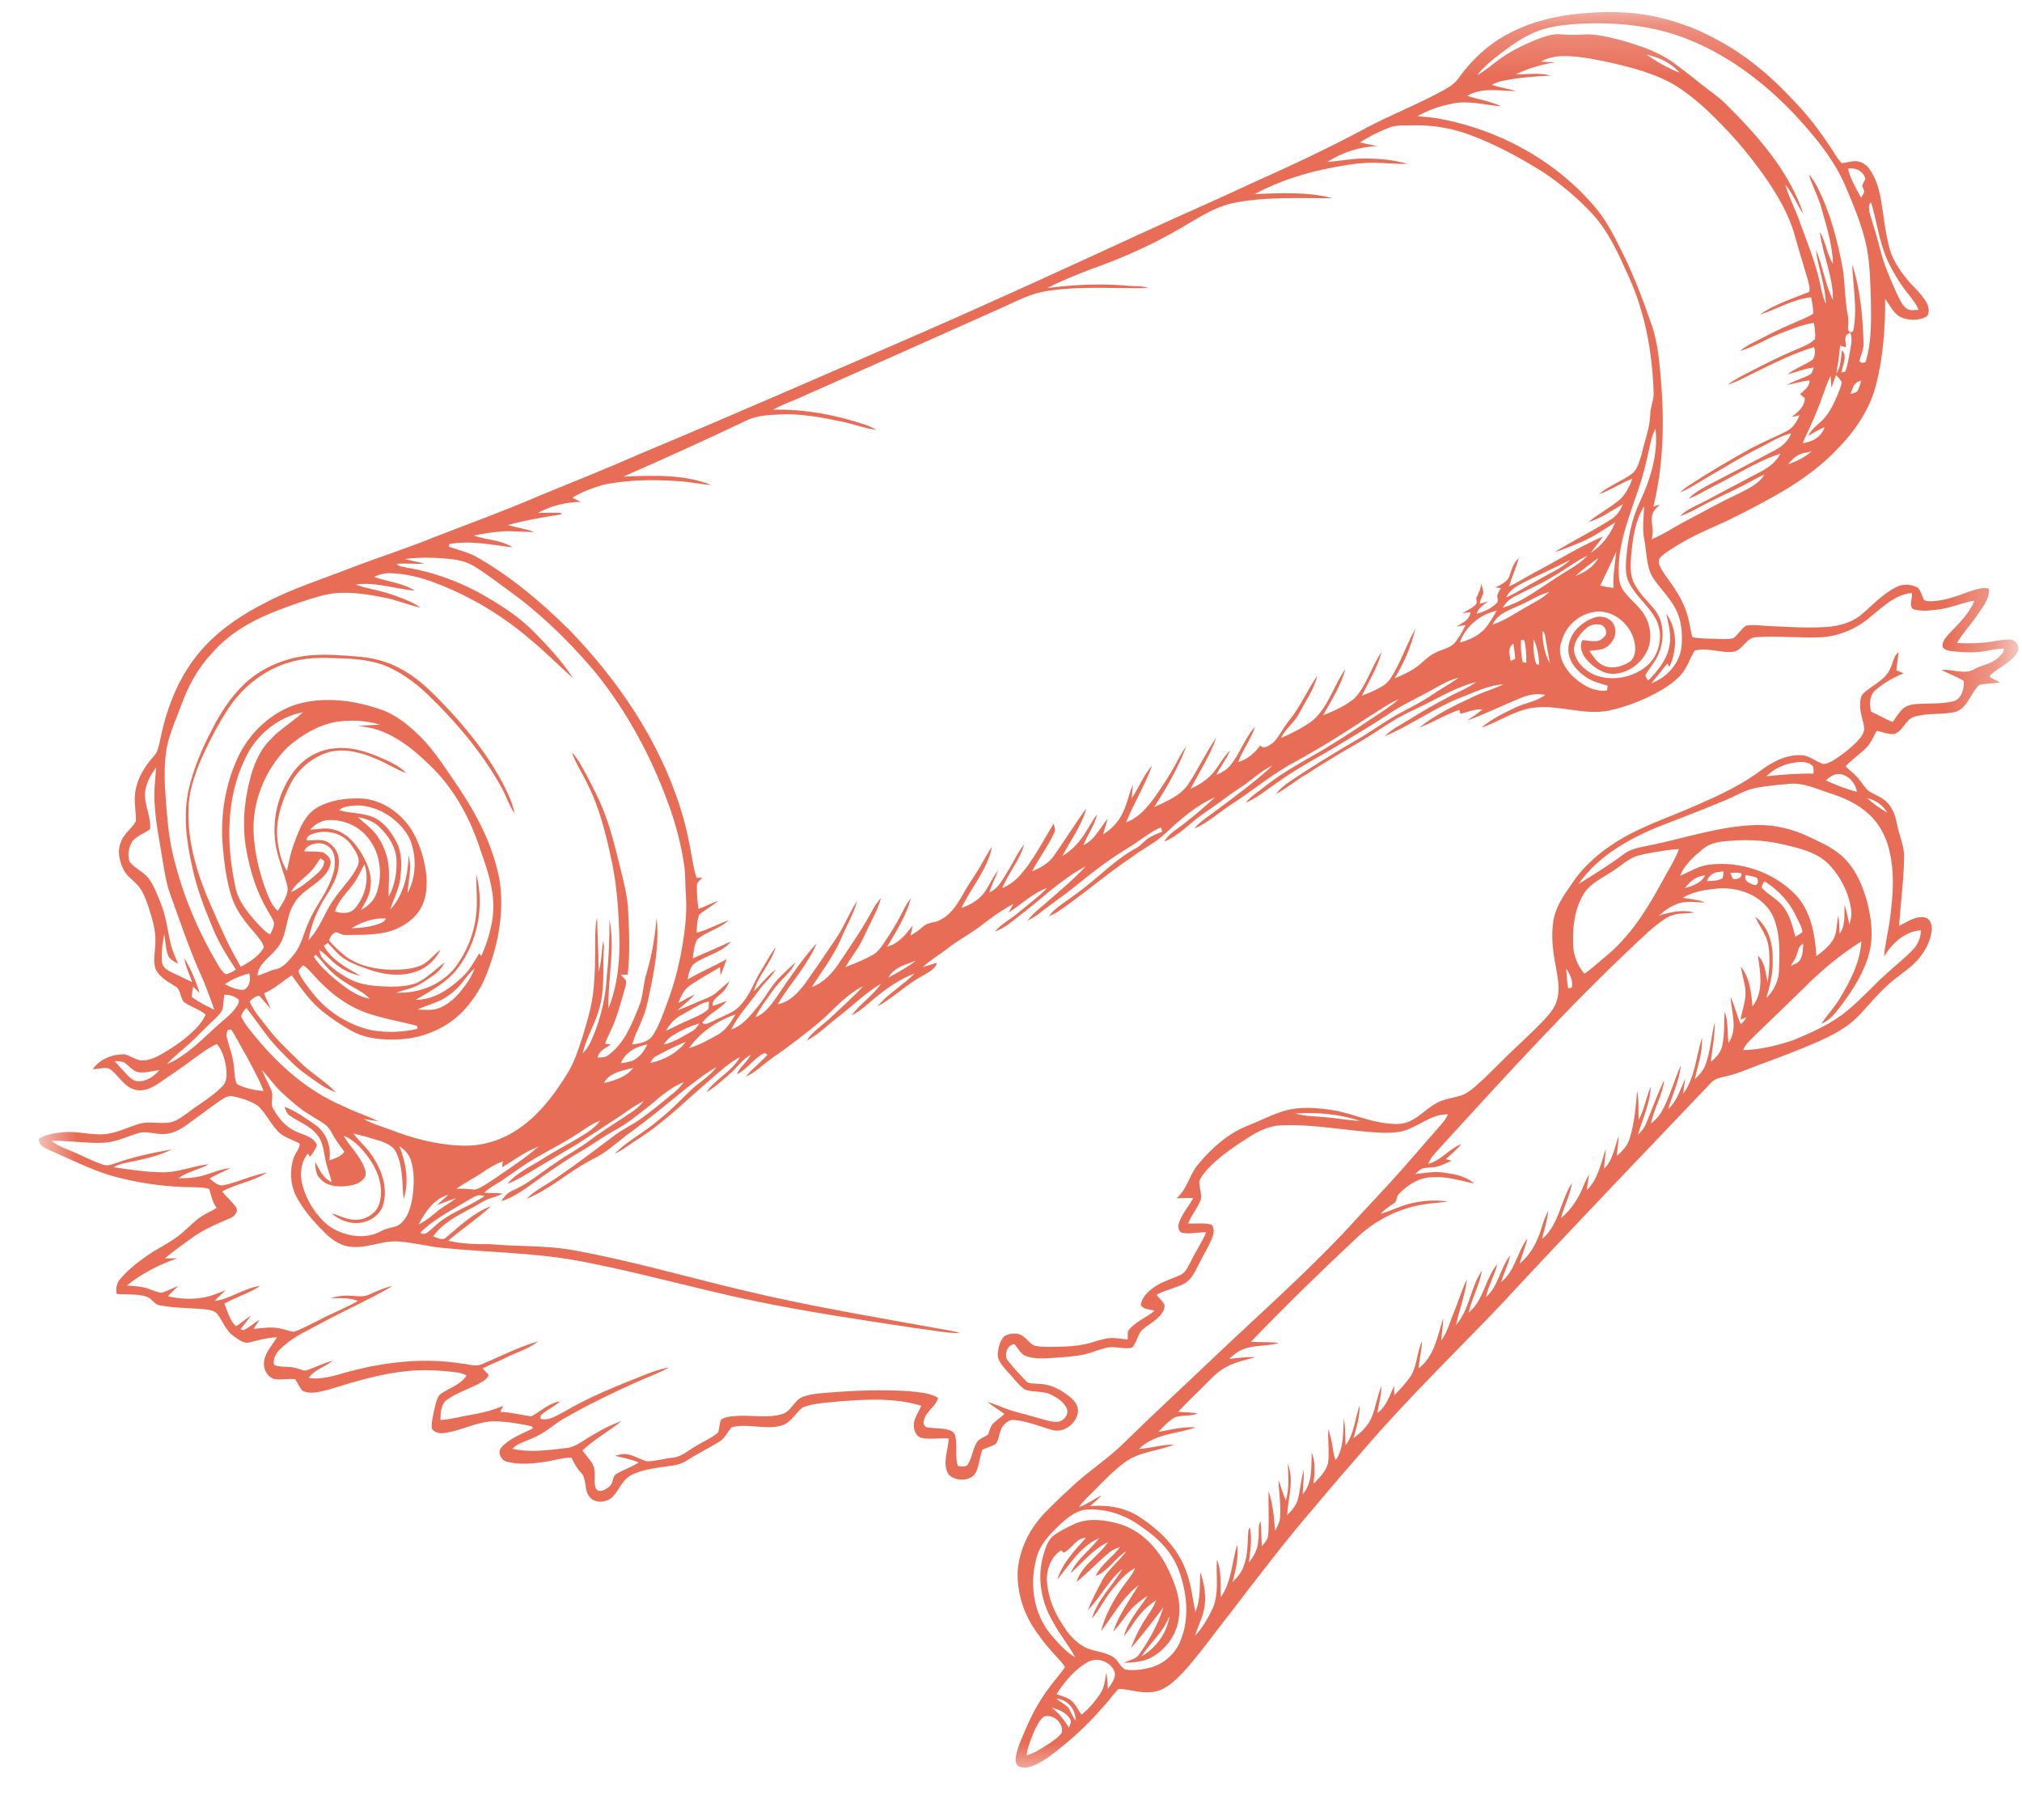 <svg xmlns="http://www.w3.org/2000/svg" width="40" height="36" viewBox="0 0 40 36" fill="none"><mask id="mask0_1_26246" style="mask-type:luminance" maskUnits="userSpaceOnUse" x="0" y="0" width="40" height="36"><path d="M0.745 0.229H39.688V35.177H0.745V0.229Z" fill="white"></path></mask><g mask="url(#mask0_1_26246)"><path d="M31.281 0.266C31.625 0.234 31.969 0.229 32.312 0.26C32.896 0.323 33.464 0.505 33.979 0.792C34.568 1.104 35.078 1.547 35.526 2.036C35.776 2.297 35.995 2.588 36.198 2.891C36.276 3.005 36.339 3.13 36.432 3.229C36.526 3.219 36.615 3.187 36.714 3.187C36.818 3.193 36.917 3.255 36.979 3.338C37.099 3.51 37.167 3.713 37.203 3.917C37.266 4.26 37.292 4.615 37.391 4.953C37.458 5.161 37.583 5.349 37.719 5.516C37.844 5.672 38.005 5.802 38.109 5.979C38.151 6.057 38.182 6.172 38.12 6.255C37.958 6.354 37.74 6.344 37.573 6.26C37.443 6.172 37.38 6.026 37.292 5.911C37.297 6.474 37.255 7.042 37.12 7.583C37 8.083 36.703 8.521 36.344 8.885C35.974 9.276 35.526 9.578 35.057 9.838C34.698 10.036 34.333 10.229 33.958 10.396C33.682 10.516 33.406 10.646 33.146 10.807C33.036 10.88 32.911 10.948 32.823 11.052C32.792 11.167 32.875 11.271 32.932 11.364C33.099 11.588 33.261 11.818 33.354 12.083C33.417 12.25 33.432 12.432 33.479 12.604C33.63 12.635 33.781 12.63 33.938 12.635C34.052 12.641 34.172 12.651 34.286 12.625C34.386 12.557 34.443 12.438 34.542 12.375C34.703 12.349 34.865 12.38 35.031 12.385C35.396 12.401 35.766 12.427 36.136 12.401C36.38 12.385 36.63 12.318 36.823 12.156C37.047 11.969 37.245 11.745 37.511 11.614C37.646 11.542 37.823 11.552 37.953 11.635C38 11.708 38.026 11.792 38.062 11.87C38.12 11.901 38.188 11.891 38.25 11.891C38.505 11.875 38.745 11.776 38.984 11.693C39.099 11.656 39.219 11.614 39.344 11.641C39.365 11.844 39.224 12.005 39.12 12.161C38.99 12.354 38.828 12.521 38.714 12.719C38.938 12.729 39.167 12.729 39.391 12.693C39.516 12.672 39.641 12.646 39.771 12.651C39.886 12.656 39.969 12.802 39.906 12.906C39.786 13.109 39.547 13.193 39.38 13.349C39.375 13.359 39.365 13.38 39.359 13.391C39.427 13.427 39.5 13.463 39.568 13.5C39.432 13.521 39.292 13.516 39.156 13.547C38.984 13.703 38.932 13.989 38.698 14.078C38.427 14.146 38.141 14.094 37.87 14.177C37.693 14.229 37.651 14.458 37.479 14.516C37.359 14.536 37.24 14.474 37.125 14.458C37.062 14.562 37.021 14.682 36.938 14.771C36.807 14.911 36.641 15.016 36.511 15.156C36.599 15.25 36.708 15.323 36.786 15.427C36.844 15.495 36.891 15.578 36.958 15.641C37.083 15.724 37.24 15.766 37.344 15.885C37.448 16 37.5 16.151 37.526 16.297C37.568 16.526 37.677 16.734 37.667 16.969C37.661 17.417 37.599 17.864 37.568 18.312C37.729 18.239 37.886 18.114 38.073 18.146C38.188 18.167 38.229 18.307 38.214 18.406C38.188 18.635 38.068 18.844 37.917 19.01C37.734 19.198 37.505 19.328 37.318 19.51C37.109 19.698 36.938 19.922 36.74 20.12C36.531 20.333 36.261 20.469 35.99 20.594C35.589 20.771 35.182 20.922 34.771 21.073C34.578 21.146 34.386 21.234 34.177 21.281C34.062 21.312 33.932 21.323 33.849 21.417C32.458 22.88 31.057 24.333 29.688 25.812C28.787 26.755 27.844 27.667 26.99 28.661C26.677 29.021 26.359 29.385 26.052 29.755C25.438 30.463 24.875 31.208 24.307 31.948C24 32.333 23.719 32.739 23.386 33.099C23.219 33.271 23.031 33.448 22.787 33.469C22.562 33.5 22.349 33.411 22.13 33.406C22.026 33.505 21.948 33.625 21.854 33.729C21.636 33.979 21.406 34.214 21.156 34.427C20.953 34.594 20.755 34.771 20.521 34.891C20.417 34.938 20.302 34.984 20.188 34.953C20.099 34.938 20.083 34.833 20.094 34.76C20.12 34.594 20.188 34.438 20.255 34.286C20.38 33.979 20.531 33.682 20.734 33.411C20.839 33.26 20.969 33.125 21.068 32.974C21.021 32.896 20.953 32.828 20.891 32.76C20.708 32.562 20.537 32.349 20.396 32.114C20.219 31.812 20.125 31.463 20.13 31.114C20.151 30.677 20.354 30.26 20.651 29.943C20.818 29.771 20.99 29.604 21.167 29.443C21.505 29.114 21.912 28.864 22.245 28.531C22.828 27.958 23.432 27.406 24.026 26.838C24.979 25.932 25.974 25.062 26.859 24.083C27.078 23.849 27.292 23.614 27.511 23.38C27.849 23.01 28.172 22.625 28.5 22.255C28.557 22.188 28.609 22.12 28.646 22.042C28.365 22.031 28.141 22.219 27.891 22.323C27.719 22.406 27.516 22.411 27.328 22.406C26.662 22.375 26 22.229 25.333 22.26C25.109 22.271 24.901 22.37 24.714 22.489C24.417 22.677 24.12 22.875 23.88 23.135C23.818 23.208 23.755 23.281 23.724 23.37C23.724 23.489 23.776 23.609 23.755 23.729C23.693 23.896 23.568 24.031 23.505 24.203C23.662 24.208 23.818 24.182 23.969 24.224C24.011 24.286 24.021 24.364 23.995 24.438C23.932 24.63 23.818 24.797 23.729 24.979C23.651 25.13 23.583 25.302 23.427 25.391C23.25 25.479 23.057 25.516 22.88 25.609C22.927 25.677 22.99 25.729 23.031 25.797C23.052 25.859 23.021 25.922 22.99 25.969C22.886 26.125 22.708 26.198 22.578 26.323C22.5 26.422 22.484 26.562 22.396 26.656C22.234 26.698 22.062 26.62 21.901 26.656C21.755 26.688 21.615 26.75 21.474 26.786C21.266 26.833 21.052 26.844 20.839 26.859C20.662 26.87 20.479 26.885 20.307 26.828C20.193 26.792 20.146 26.672 20.068 26.588C19.917 26.599 19.849 26.823 19.948 26.927C20.057 27.062 20.172 27.188 20.292 27.312C20.354 27.385 20.464 27.359 20.552 27.375C20.787 27.375 21.005 27.495 21.182 27.646C21.266 27.713 21.339 27.818 21.323 27.938C21.292 28.167 21.031 28.359 20.802 28.281C20.557 28.213 20.318 28.109 20.062 28.088C19.974 28.073 19.896 28.141 19.844 28.203C19.761 28.307 19.776 28.458 19.698 28.562C19.615 28.614 19.516 28.635 19.432 28.677C19.386 28.807 19.375 28.953 19.323 29.083C19.25 29.307 18.917 29.318 18.766 29.167C18.63 28.948 18.761 28.688 18.766 28.453C18.589 28.438 18.406 28.479 18.234 28.443C18.109 28.411 18.068 28.266 18.078 28.151C18.099 28.026 18.177 27.922 18.224 27.807C17.703 27.646 17.151 27.677 16.615 27.719C16.37 27.745 16.115 27.75 15.88 27.838C15.734 27.948 15.656 28.135 15.474 28.193C15.146 28.297 14.797 28.141 14.469 28.234C14.386 28.338 14.328 28.469 14.208 28.531C14 28.656 13.787 28.76 13.583 28.891C13.412 29.005 13.203 28.995 13.011 29.031C12.818 29.062 12.62 29.099 12.453 29.198C12.287 29.307 12.234 29.51 12.089 29.635C11.969 29.724 11.776 29.734 11.672 29.62C11.542 29.479 11.62 29.255 11.49 29.125C11.406 29.042 11.359 28.932 11.302 28.833C11.12 28.833 10.948 28.891 10.771 28.917C10.531 28.953 10.281 28.974 10.042 28.917C9.912 28.896 9.823 28.719 9.927 28.62C10.094 28.443 10.333 28.359 10.542 28.255C10.537 28.245 10.531 28.224 10.521 28.213C10.287 28.161 10.042 28.12 9.797 28.114C9.448 28.109 9.141 28.297 8.802 28.344C8.708 28.359 8.599 28.344 8.542 28.26C8.531 28.104 8.578 27.958 8.609 27.807C8.635 27.719 8.651 27.609 8.74 27.557C8.906 27.448 9.115 27.385 9.229 27.208C9.167 27.172 9.099 27.151 9.026 27.146C8.703 27.104 8.38 27.088 8.057 27.12C7.526 27.172 7.016 27.328 6.51 27.484C6.339 27.526 6.151 27.588 5.984 27.51C5.922 27.443 5.891 27.359 5.839 27.281C5.698 27.266 5.557 27.302 5.422 27.276C5.276 27.229 5.203 27.068 5.224 26.927C5.25 26.739 5.391 26.604 5.479 26.453C5.297 26.458 5.12 26.505 4.943 26.552C4.818 26.588 4.714 26.489 4.62 26.427C4.474 26.323 4.412 26.151 4.313 26.01C4.255 25.917 4.135 25.911 4.037 25.896C3.74 25.87 3.443 25.875 3.151 25.818C3.047 25.797 3 25.677 2.896 25.646C2.708 25.588 2.505 25.614 2.307 25.594C2.287 25.489 2.307 25.38 2.375 25.302C2.537 25.109 2.74 24.953 2.948 24.812C3.172 24.661 3.432 24.547 3.635 24.359C3.75 24.26 3.849 24.151 3.974 24.068C4.073 24 4.188 23.958 4.287 23.891C4.203 23.786 4.177 23.651 4.141 23.521C4.052 23.489 3.958 23.489 3.87 23.484C3.297 23.484 2.719 23.406 2.167 23.245C1.766 23.12 1.385 22.927 1 22.76C0.901 22.713 0.755 22.661 0.771 22.526C0.911 22.432 1.083 22.417 1.245 22.396C1.531 22.364 1.807 22.463 2.089 22.432C2.333 22.406 2.547 22.286 2.776 22.224C2.974 22.172 3.182 22.239 3.38 22.198C3.51 22.167 3.62 22.078 3.729 22C3.953 21.828 4.203 21.693 4.401 21.484C4.5 21.391 4.484 21.245 4.474 21.12C4.448 20.953 4.401 20.781 4.292 20.651C4.12 20.724 3.974 20.844 3.823 20.948C3.599 21.12 3.359 21.276 3.125 21.438C2.984 21.531 2.813 21.604 2.646 21.547C2.432 21.479 2.339 21.25 2.156 21.135C2.052 21.109 1.943 21.146 1.833 21.151C1.974 20.948 2.224 20.849 2.469 20.854C2.573 20.885 2.667 20.953 2.776 20.974C2.922 20.989 3.057 20.927 3.182 20.859C3.427 20.719 3.667 20.557 3.865 20.354C3.948 20.271 4.021 20.177 4.068 20.068C3.943 19.963 3.776 19.917 3.641 19.823C3.568 19.745 3.578 19.614 3.505 19.536C3.349 19.427 3.151 19.344 3.073 19.156C3.026 18.995 3.068 18.828 3.073 18.661C3.089 18.401 3.005 18.151 2.927 17.906C2.87 17.755 2.813 17.588 2.688 17.474C2.604 17.385 2.5 17.318 2.448 17.208C2.359 17.036 2.313 16.828 2.396 16.646C2.453 16.484 2.609 16.391 2.688 16.245C2.693 16.062 2.651 15.88 2.672 15.698C2.703 15.417 2.854 15.167 3.042 14.958C3.13 14.87 3.141 14.734 3.172 14.62C3.307 13.943 3.583 13.271 4.068 12.766C4.401 12.411 4.818 12.141 5.25 11.922C5.781 11.641 6.354 11.463 6.912 11.245C7.464 11.031 8.031 10.854 8.578 10.63C9.292 10.354 10.005 10.094 10.703 9.792C11.354 9.526 12.005 9.266 12.646 8.984C14.49 8.213 16.323 7.411 18.156 6.615C19.651 5.963 21.136 5.281 22.615 4.599C23.312 4.276 24.021 3.974 24.714 3.646C25.495 3.297 26.271 2.937 27.026 2.531C27.474 2.292 27.948 2.104 28.396 1.87C28.557 1.781 28.74 1.708 28.849 1.552C29.099 1.203 29.417 0.896 29.802 0.687C30.255 0.437 30.766 0.312 31.281 0.266ZM31.109 0.479C30.865 0.5 30.615 0.536 30.38 0.63C30.12 0.734 29.896 0.901 29.672 1.068C29.511 1.193 29.349 1.323 29.224 1.484C29.38 1.401 29.511 1.281 29.656 1.177C29.875 1.016 30.12 0.896 30.37 0.792C30.521 0.734 30.677 0.672 30.839 0.677C31 0.687 31.156 0.698 31.318 0.682C31.562 0.667 31.797 0.729 32.036 0.786C32.406 0.891 32.786 1.01 33.104 1.24C33.292 1.375 33.474 1.521 33.656 1.667C33.812 1.792 33.979 1.901 34.125 2.042C34.761 2.672 35.386 3.37 35.677 4.234C35.542 4.052 35.474 3.828 35.318 3.656C35.386 3.896 35.505 4.115 35.589 4.349C35.734 4.755 35.906 5.161 36 5.588C36.031 5.729 36.057 5.875 36.12 6.01C36.109 5.641 35.964 5.297 35.922 4.932C36.057 5.26 36.104 5.62 36.261 5.937C36.266 5.469 36.057 5.042 36 4.588C36.12 4.781 36.136 5.026 36.261 5.219C36.25 4.854 36.141 4.5 36.042 4.151C35.979 3.906 35.854 3.687 35.781 3.448C35.849 3.521 35.901 3.604 35.948 3.693C36.208 4.203 36.354 4.771 36.458 5.338C36.5 5.63 36.495 5.932 36.552 6.224C36.573 6.318 36.562 6.417 36.557 6.51C36.573 6.568 36.615 6.588 36.661 6.547C36.75 6.109 36.656 5.667 36.641 5.229C36.802 5.724 36.849 6.25 36.865 6.766C36.875 6.896 36.818 7.016 36.781 7.141C36.807 7.182 36.865 7.182 36.906 7.161C37.026 6.771 37.016 6.359 37.011 5.958C37 5.609 36.995 5.255 36.932 4.911C36.849 4.495 36.682 4.099 36.521 3.713C36.318 3.229 35.995 2.812 35.646 2.422C35.031 1.734 34.286 1.141 33.427 0.792C32.698 0.49 31.891 0.422 31.109 0.479ZM30.901 1.109C30.755 1.115 30.609 1.146 30.484 1.219C30.578 1.224 30.672 1.229 30.766 1.234C30.495 1.271 30.234 1.354 29.984 1.469C30.219 1.474 30.453 1.432 30.677 1.495C30.354 1.51 30.026 1.536 29.703 1.604C29.636 1.62 29.573 1.646 29.511 1.677C29.672 1.734 29.839 1.755 29.995 1.802C29.677 1.802 29.318 1.719 29.026 1.896C29.25 1.969 29.484 2 29.698 2.104C29.38 2.078 29.057 1.984 28.74 2.047C28.495 2.094 28.255 2.177 28.042 2.297C28.167 2.312 28.292 2.318 28.417 2.338C29.641 2.552 30.802 3.182 31.594 4.146C31.818 4.422 31.969 4.745 32.125 5.057C32.344 5.505 32.516 5.974 32.682 6.448C32.797 6.797 32.828 7.167 32.859 7.531C32.927 8.365 32.906 9.208 32.708 10.021C32.75 10.005 32.792 9.995 32.833 9.979C32.781 10.042 32.708 10.094 32.688 10.177C32.641 10.344 32.74 10.51 32.667 10.667C32.88 10.588 33.073 10.453 33.276 10.344C33.636 10.156 33.99 9.953 34.359 9.781C34.557 9.677 34.786 9.588 34.906 9.385C34.75 9.453 34.604 9.542 34.453 9.62C34.193 9.75 33.922 9.87 33.661 10.01C33.521 10.083 33.386 10.161 33.234 10.208C33.38 10.062 33.583 9.995 33.761 9.896C34.099 9.713 34.443 9.536 34.786 9.354C34.958 9.266 35.13 9.156 35.219 8.974C34.74 9.13 34.323 9.411 33.875 9.63C33.719 9.708 33.573 9.807 33.406 9.865C33.536 9.724 33.714 9.641 33.875 9.552C34.297 9.333 34.714 9.12 35.13 8.896C35.261 8.823 35.38 8.719 35.432 8.573C35.203 8.625 35.011 8.76 34.802 8.859C34.469 9.026 34.151 9.224 33.828 9.411C33.63 9.521 33.448 9.656 33.234 9.74C33.286 9.693 33.333 9.651 33.391 9.615C33.797 9.349 34.214 9.104 34.636 8.87C34.87 8.745 35.115 8.646 35.349 8.526C35.474 8.463 35.547 8.338 35.599 8.213C35.547 8.224 35.495 8.24 35.443 8.25C35.562 8.156 35.703 8.047 35.703 7.875C35.672 7.849 35.641 7.823 35.609 7.797C35.688 7.719 35.802 7.651 35.797 7.526C35.646 7.536 35.505 7.588 35.354 7.615C35.495 7.526 35.656 7.49 35.802 7.411C35.854 7.385 35.859 7.318 35.88 7.271C35.698 7.286 35.531 7.365 35.359 7.406C35.511 7.286 35.698 7.224 35.859 7.115C35.906 7.047 35.917 6.943 35.886 6.865C35.495 6.984 35.125 7.167 34.761 7.344C34.568 7.437 34.38 7.547 34.177 7.609C34.318 7.5 34.479 7.427 34.636 7.344C34.938 7.187 35.24 7.036 35.552 6.906C35.677 6.849 35.812 6.807 35.906 6.703C35.917 6.599 35.901 6.49 35.88 6.385C35.625 6.427 35.386 6.531 35.146 6.625C34.901 6.729 34.677 6.87 34.422 6.943C34.511 6.865 34.615 6.807 34.724 6.755C34.969 6.63 35.214 6.5 35.469 6.396C35.604 6.333 35.745 6.286 35.87 6.203C35.87 6.094 35.849 5.984 35.828 5.88C35.464 5.917 35.151 6.12 34.812 6.224C35.104 6.016 35.453 5.911 35.786 5.776C35.818 5.693 35.776 5.609 35.761 5.526C35.677 5.245 35.589 4.963 35.511 4.677C35.37 4.172 35.083 3.719 34.771 3.302C34.526 2.969 34.255 2.661 33.964 2.37C33.724 2.125 33.464 1.901 33.182 1.714C32.755 1.448 32.255 1.328 31.771 1.219C31.484 1.161 31.193 1.104 30.901 1.109ZM32.568 1.078C32.771 1.219 32.995 1.349 33.224 1.437C33.057 1.24 32.812 1.135 32.568 1.078ZM27.516 2.51C27.302 2.594 27.094 2.693 26.901 2.818C27.016 2.844 27.13 2.865 27.245 2.891C26.896 2.901 26.552 3.016 26.255 3.203C26.5 3.187 26.74 3.135 26.984 3.135C27.276 3.135 27.562 3.161 27.844 3.24C27.615 3.25 27.386 3.219 27.156 3.219C26.891 3.219 26.63 3.26 26.37 3.312C25.833 3.411 25.302 3.583 24.818 3.838C25.328 3.823 25.859 3.786 26.365 3.922C25.698 3.922 25.026 3.885 24.37 4.021C23.953 4.12 23.604 4.38 23.234 4.583C22.703 4.885 22.146 5.125 21.573 5.328C21.281 5.443 20.995 5.552 20.719 5.698C21.24 5.63 21.771 5.604 22.297 5.651C22.438 5.667 22.583 5.646 22.714 5.698C22.052 5.713 21.386 5.651 20.724 5.755C20.406 5.797 20.12 5.953 19.828 6.083C18.479 6.687 17.136 7.286 15.781 7.885C15.62 7.953 15.448 8.016 15.292 8.104C15.917 8.088 16.542 8.208 17.13 8.406C17.203 8.432 17.276 8.469 17.344 8.505C17.104 8.474 16.88 8.385 16.646 8.338C16.25 8.255 15.839 8.177 15.427 8.198C15.198 8.208 14.958 8.219 14.745 8.328C13.948 8.708 13.141 9.073 12.333 9.427C12.912 9.406 13.526 9.375 14.073 9.594C13.849 9.578 13.625 9.526 13.396 9.516C12.912 9.484 12.417 9.49 11.938 9.588C11.724 9.651 11.511 9.729 11.323 9.844C11.375 9.875 11.432 9.901 11.49 9.927C11.193 9.932 10.901 10.005 10.641 10.146C10.792 10.146 10.948 10.135 11.104 10.146L11.094 10.177C10.74 10.229 10.391 10.292 10.047 10.385C10.219 10.438 10.396 10.458 10.568 10.521C10.359 10.526 10.151 10.5 9.943 10.51C9.75 10.526 9.557 10.552 9.37 10.594C9.625 10.682 9.912 10.677 10.141 10.828C9.729 10.776 9.307 10.688 8.891 10.76C8.885 10.776 8.88 10.802 8.875 10.812C9.052 10.875 9.24 10.917 9.406 11.005C10.094 11.391 10.703 11.906 11.261 12.458C12.229 13.458 13.037 14.646 13.458 15.979C13.573 16.333 13.646 16.703 13.708 17.073C13.729 17.172 13.745 17.271 13.781 17.364C13.818 17.364 13.859 17.364 13.896 17.359C13.854 17.411 13.776 17.448 13.787 17.526C13.781 17.677 13.797 17.828 13.818 17.979C13.953 17.932 14.078 17.864 14.208 17.818C14.094 17.922 13.948 17.989 13.833 18.094C13.787 18.203 13.787 18.328 13.781 18.448C14.005 18.396 14.203 18.271 14.417 18.203C14.234 18.375 13.974 18.422 13.787 18.588C13.734 18.703 13.719 18.833 13.703 18.958C13.958 18.844 14.214 18.739 14.464 18.62C14.276 18.854 13.948 18.896 13.719 19.073C13.641 19.151 13.625 19.271 13.599 19.375C13.849 19.229 14.12 19.114 14.375 18.974C14.333 19.083 14.292 19.193 14.255 19.297C14.25 19.245 14.245 19.188 14.245 19.13C14.047 19.245 13.849 19.359 13.662 19.484C13.537 19.562 13.469 19.698 13.422 19.838C13.531 19.781 13.636 19.719 13.745 19.672C13.641 19.786 13.516 19.88 13.401 19.984C13.552 19.932 13.703 19.859 13.854 19.797C13.969 19.75 14.089 19.708 14.182 19.625C14.266 19.552 14.344 19.479 14.432 19.411C14.391 19.505 14.339 19.594 14.261 19.656C14.193 19.724 14.078 19.781 14.099 19.896C14.198 19.87 14.287 19.828 14.38 19.797C14.24 19.969 14.016 20.047 13.891 20.234C13.964 20.286 14.047 20.219 14.115 20.193C14.307 20.088 14.537 20.036 14.672 19.854C14.844 19.667 14.917 19.422 15.047 19.213C15.146 19.057 15.229 18.885 15.344 18.739C15.25 19.052 15.005 19.292 14.912 19.604C15.062 19.469 15.182 19.292 15.349 19.177C15.255 19.333 15.109 19.448 15.005 19.599C14.823 19.854 14.604 20.083 14.464 20.364C14.698 20.286 14.854 20.078 15.005 19.891C15.156 19.703 15.266 19.484 15.443 19.312C15.537 19.219 15.636 19.125 15.74 19.036C15.672 19.167 15.573 19.276 15.469 19.38C15.323 19.526 15.219 19.698 15.099 19.859C15.042 19.943 14.99 20.026 14.948 20.12C15.146 20.042 15.271 19.854 15.391 19.682C15.63 19.328 15.87 18.974 16.156 18.656C15.974 19.104 15.625 19.453 15.386 19.864C15.63 19.818 15.802 19.625 15.943 19.432C16.146 19.141 16.349 18.849 16.547 18.552C16.703 18.318 16.802 18.052 16.958 17.818C16.886 18.078 16.745 18.312 16.641 18.562C16.49 18.911 16.261 19.208 16.057 19.526C16.307 19.432 16.484 19.229 16.625 19.01C16.844 18.682 17.073 18.354 17.261 18C17.307 17.917 17.365 17.833 17.427 17.76C17.38 17.958 17.281 18.13 17.193 18.312C17.115 18.469 17.047 18.641 16.948 18.786C16.87 18.901 16.792 19.01 16.724 19.13C16.896 19.062 17.068 18.995 17.234 18.906C17.359 18.849 17.432 18.734 17.505 18.625C17.594 18.495 17.672 18.364 17.75 18.234C17.839 18.078 17.906 17.906 18.021 17.766C17.927 18.109 17.734 18.417 17.552 18.724C17.776 18.667 17.922 18.479 18.057 18.307C18.042 18.375 18.026 18.438 18.011 18.505C18.104 18.458 18.188 18.391 18.266 18.323C18.349 18.245 18.474 18.26 18.573 18.208C18.792 18.114 18.927 17.906 19.042 17.703C19.13 17.542 19.234 17.391 19.333 17.234C19.438 17.078 19.511 16.901 19.625 16.75C19.531 17.203 19.214 17.552 19.021 17.958C19.208 17.896 19.391 17.786 19.5 17.614C19.583 17.484 19.646 17.338 19.745 17.213C19.693 17.364 19.615 17.5 19.573 17.651C19.75 17.578 19.833 17.396 19.932 17.239C20.047 17.062 20.125 16.864 20.261 16.703C20.172 17.016 19.948 17.266 19.828 17.568C19.943 17.516 20.047 17.448 20.136 17.359C20.432 17.047 20.62 16.651 20.844 16.292C20.859 16.349 20.886 16.417 20.854 16.474C20.734 16.739 20.552 16.974 20.417 17.234C20.583 17.167 20.745 17.078 20.849 16.927C21.068 16.62 21.266 16.292 21.49 15.989C21.401 16.333 21.177 16.62 21.016 16.932C21.156 16.849 21.276 16.739 21.375 16.609C21.5 16.453 21.578 16.266 21.703 16.109C21.656 16.328 21.511 16.51 21.432 16.719C21.656 16.614 21.761 16.375 21.912 16.193C21.886 16.297 21.849 16.396 21.823 16.505C21.969 16.411 22.094 16.292 22.177 16.141C22.292 15.948 22.323 15.719 22.412 15.521C22.406 15.609 22.396 15.703 22.386 15.792C22.531 15.583 22.62 15.333 22.792 15.141C22.651 15.531 22.432 15.885 22.276 16.266C22.526 16.177 22.703 15.963 22.854 15.755C22.995 15.547 23.141 15.333 23.261 15.109C23.323 14.989 23.386 14.87 23.469 14.76C23.307 15.188 23.078 15.583 22.833 15.963C23.073 15.854 23.344 15.745 23.5 15.521C23.703 15.219 23.854 14.885 24.062 14.588C23.938 14.948 23.724 15.271 23.552 15.604C23.714 15.526 23.875 15.432 23.995 15.292C24.115 15.146 24.198 14.974 24.333 14.844C24.266 15.016 24.141 15.161 24.062 15.328C24.162 15.286 24.255 15.234 24.323 15.156C24.531 14.922 24.615 14.604 24.828 14.375C24.75 14.62 24.583 14.828 24.495 15.073C24.677 15.021 24.818 14.896 24.932 14.745C25 14.838 25.109 14.739 25.177 14.698C25.312 14.573 25.38 14.396 25.5 14.255C25.724 13.984 25.859 13.651 26.062 13.364C25.99 13.641 25.828 13.87 25.698 14.114C25.604 14.297 25.427 14.417 25.339 14.599C25.557 14.505 25.771 14.396 25.964 14.255C26.281 13.984 26.38 13.562 26.615 13.234C26.526 13.562 26.339 13.854 26.172 14.151C26.391 14.062 26.615 13.963 26.797 13.812C27.042 13.552 27.125 13.188 27.333 12.896C27.25 13.203 27.078 13.479 26.943 13.76C27.083 13.708 27.224 13.651 27.354 13.568C27.5 13.484 27.568 13.318 27.646 13.177C27.771 12.932 27.865 12.672 28 12.438C27.917 12.781 27.776 13.114 27.589 13.417C27.724 13.364 27.854 13.302 27.979 13.224C28.13 13.125 28.245 12.974 28.417 12.901C28.531 12.844 28.667 12.823 28.761 12.734C28.859 12.625 28.927 12.495 28.995 12.364C28.932 12.37 28.87 12.385 28.807 12.396C28.922 12.323 29.078 12.266 29.089 12.109C29.031 12.114 28.979 12.12 28.927 12.13C29.021 12.073 29.13 12.031 29.203 11.948C29.229 11.901 29.188 11.849 29.214 11.807C29.261 11.724 29.292 11.641 29.302 11.547C29.318 11.609 29.344 11.672 29.344 11.734C29.318 11.802 29.281 11.87 29.271 11.943C29.328 11.927 29.386 11.911 29.443 11.896C29.349 11.958 29.245 12.031 29.208 12.141C29.354 12.104 29.505 12.036 29.615 11.922C29.651 11.875 29.604 11.807 29.625 11.755C29.641 11.713 29.672 11.672 29.693 11.63C29.667 11.63 29.609 11.625 29.583 11.62C29.693 11.562 29.828 11.51 29.865 11.38C29.906 11.26 29.943 11.13 30.042 11.042C29.995 11.234 29.906 11.411 29.854 11.599C30.021 11.526 30.172 11.422 30.333 11.338C30.792 11.099 31.229 10.818 31.708 10.614C31.636 10.729 31.547 10.823 31.469 10.932C31.693 10.797 31.854 10.573 31.953 10.333C31.734 10.469 31.526 10.62 31.287 10.719C31.109 10.792 30.932 10.87 30.75 10.922C31.115 10.698 31.495 10.51 31.859 10.281C31.974 10.213 32.057 10.099 32.104 9.974C31.88 10.099 31.672 10.255 31.422 10.328C31.609 10.167 31.833 10.057 32.026 9.896C32.156 9.786 32.234 9.63 32.292 9.469C32.062 9.552 31.865 9.698 31.63 9.776C31.823 9.609 32.068 9.526 32.271 9.38C32.396 9.292 32.427 9.13 32.474 8.99C32.531 8.729 32.636 8.474 32.646 8.203C32.646 8.057 32.714 7.927 32.714 7.786C32.688 6.995 32.552 6.198 32.219 5.469C32.021 5.031 31.823 4.573 31.484 4.213C31.198 3.906 30.87 3.635 30.521 3.401C30.068 3.12 29.594 2.859 29.089 2.672C28.745 2.542 28.375 2.474 28.005 2.479C27.839 2.484 27.672 2.469 27.516 2.51ZM36.557 3.338C36.609 3.542 36.714 3.729 36.818 3.911C36.839 3.875 36.865 3.833 36.88 3.797C36.875 3.75 36.844 3.713 36.839 3.672C36.854 3.625 36.88 3.588 36.901 3.542C36.87 3.385 36.703 3.307 36.557 3.338ZM36.984 4.031C36.953 4.135 36.995 4.245 37.026 4.349C37.083 4.536 37.141 4.719 37.188 4.911C37.261 5.219 37.391 5.51 37.521 5.802C37.573 5.911 37.625 6.036 37.724 6.109C37.792 6.151 37.875 6.13 37.953 6.13C37.917 6.031 37.854 5.948 37.792 5.87C37.604 5.641 37.443 5.385 37.323 5.115C37.172 4.76 37.125 4.37 37.016 4.005L36.984 4.031ZM36.536 6.62C36.474 6.677 36.526 6.786 36.516 6.87C36.479 6.859 36.443 6.849 36.401 6.838C36.391 7.021 36.354 7.203 36.328 7.385C36.427 7.25 36.406 7.078 36.443 6.927C36.552 7.062 36.448 7.224 36.427 7.37C36.443 7.365 36.484 7.354 36.5 7.354C36.557 7.219 36.573 7.078 36.599 6.937C36.615 6.818 36.656 6.693 36.599 6.578C36.583 6.588 36.552 6.609 36.536 6.62ZM36.312 7.437C36.286 7.516 36.255 7.594 36.229 7.672C36.224 7.594 36.219 7.516 36.214 7.437C36.099 7.661 36.042 7.906 35.938 8.135C35.859 8.354 35.75 8.552 35.661 8.766C35.849 8.745 36.036 8.641 36.094 8.448C35.979 8.495 35.88 8.562 35.771 8.62C35.844 8.458 36.016 8.375 36.12 8.234C36.245 8.078 36.318 7.891 36.396 7.703C36.406 7.651 36.438 7.604 36.432 7.552C36.401 7.505 36.365 7.458 36.323 7.422L36.312 7.437ZM36.781 7.542C36.667 7.573 36.646 7.698 36.609 7.792C36.651 7.781 36.693 7.771 36.734 7.75C36.781 7.682 36.797 7.604 36.818 7.526L36.781 7.542ZM32.729 8.521C32.651 8.693 32.63 8.88 32.583 9.062C32.526 9.328 32.448 9.588 32.354 9.844C32.177 10.364 31.974 10.901 32.031 11.458C32.057 11.708 32.286 11.854 32.432 12.031C32.615 12.229 32.693 12.521 32.62 12.781C32.531 13.073 32.25 13.307 31.938 13.328C31.729 13.338 31.537 13.213 31.401 13.062C31.302 12.958 31.234 12.797 31.302 12.661C31.443 12.667 31.62 12.734 31.729 12.604C31.823 12.531 31.755 12.359 31.641 12.354C31.547 12.338 31.448 12.364 31.38 12.427C31.255 12.536 31.136 12.688 31.136 12.859C31.162 13.088 31.344 13.26 31.542 13.349C31.859 13.474 32.234 13.417 32.511 13.224C32.818 13.021 32.927 12.583 32.761 12.255C32.62 11.984 32.359 11.797 32.224 11.521C32.156 11.391 32.161 11.234 32.167 11.094C32.198 10.693 32.266 10.292 32.438 9.932C32.646 9.484 32.807 8.984 32.75 8.484L32.729 8.521ZM35.729 8.953C35.578 8.969 35.464 9.068 35.375 9.182C35.542 9.125 35.703 9.047 35.839 8.927C35.812 8.937 35.755 8.948 35.729 8.953ZM32.505 10.047C32.344 10.323 32.302 10.646 32.271 10.958C32.255 11.161 32.234 11.385 32.344 11.568C32.448 11.766 32.62 11.911 32.755 12.088C32.927 12.333 32.922 12.661 32.812 12.932C32.75 13.088 32.625 13.213 32.547 13.364C32.562 13.396 32.583 13.432 32.604 13.463C32.792 13.271 32.979 13.047 33.026 12.771C33.068 12.557 33.005 12.349 32.964 12.141C33.182 12.438 33.182 12.859 33.026 13.188C33.016 13.172 32.995 13.141 32.984 13.125C32.88 13.255 32.776 13.385 32.667 13.516C32.979 13.401 33.234 13.114 33.266 12.781C33.286 12.531 33.266 12.266 33.146 12.042C33.036 11.833 32.87 11.667 32.734 11.479C32.557 11.245 32.583 10.938 32.526 10.667C32.484 10.453 32.516 10.234 32.526 10.016L32.505 10.047ZM31.958 10.943C31.865 11.156 31.755 11.37 31.656 11.583C31.74 11.604 31.828 11.62 31.917 11.63C31.906 11.391 31.948 11.151 31.974 10.911L31.958 10.943ZM31.333 11.026C31.136 11.13 30.953 11.271 30.755 11.385C30.5 11.547 30.219 11.661 29.948 11.807C29.854 11.854 29.781 11.932 29.724 12.021C30.125 11.906 30.448 11.641 30.797 11.422C31 11.281 31.234 11.177 31.406 10.989C31.391 11 31.354 11.016 31.333 11.026ZM8.01 11.057C8.141 11.094 8.271 11.114 8.401 11.151C8.214 11.156 8.026 11.141 7.844 11.151C7.891 11.213 7.979 11.208 8.047 11.229C8.594 11.318 9.12 11.516 9.599 11.792C9.948 11.995 10.292 12.219 10.573 12.51C10.849 12.792 11.12 13.078 11.333 13.411C11.052 13.167 10.792 12.896 10.505 12.661C9.958 12.188 9.328 11.807 8.656 11.547C8.359 11.427 8.042 11.349 7.724 11.338C7.609 11.333 7.5 11.364 7.401 11.411C7.667 11.51 7.958 11.526 8.203 11.682C7.813 11.651 7.432 11.505 7.037 11.562C7.25 11.646 7.484 11.667 7.703 11.745C7.917 11.818 8.135 11.891 8.323 12.021C8.083 11.969 7.854 11.87 7.615 11.823C7.198 11.739 6.766 11.672 6.349 11.786C6.068 11.864 5.797 11.958 5.526 12.062C5.026 12.25 4.537 12.516 4.188 12.927C3.906 13.224 3.714 13.588 3.578 13.969C3.464 14.276 3.323 14.573 3.281 14.901C3.245 15.208 3.255 15.521 3.281 15.828C3.307 16.167 3.333 16.51 3.406 16.838C3.573 17.578 3.854 18.281 4.229 18.938C4.297 19.052 4.354 19.188 4.464 19.271C4.537 19.255 4.604 19.224 4.667 19.177C4.484 18.901 4.307 18.614 4.188 18.307C4.037 17.943 3.896 17.578 3.813 17.193C3.693 16.677 3.615 16.13 3.734 15.609C3.828 15.213 3.984 14.833 4.172 14.474C4.349 14.12 4.563 13.781 4.854 13.51C5.219 13.177 5.708 12.989 6.198 12.958C6.479 12.938 6.76 12.963 7.042 12.984C7.344 13.005 7.646 13.073 7.917 13.224C8.328 13.438 8.646 13.792 8.958 14.125C9.339 14.547 9.688 15 9.953 15.505C10.047 15.693 10.141 15.885 10.182 16.094C10.062 15.917 10 15.703 9.891 15.521C9.51 14.854 9.01 14.266 8.458 13.734C8.198 13.489 7.901 13.271 7.563 13.146C7.229 13.031 6.88 13.026 6.537 13.016C6.26 13.005 5.984 13.021 5.719 13.104C5.234 13.245 4.813 13.578 4.531 13.995C4.307 14.333 4.12 14.698 3.958 15.068C3.839 15.364 3.734 15.672 3.729 15.995C3.703 16.677 3.917 17.344 4.193 17.958C4.365 18.354 4.542 18.755 4.766 19.125C4.938 19.026 5.12 18.917 5.219 18.745C5.203 18.641 5.125 18.562 5.063 18.484C4.885 18.276 4.703 18.062 4.604 17.802C4.49 17.479 4.443 17.141 4.412 16.802C4.354 16.224 4.432 15.63 4.656 15.094C4.865 14.578 5.281 14.146 5.802 13.953C6.349 13.771 6.953 13.838 7.495 14.021C7.813 14.12 8.073 14.333 8.307 14.562C8.609 14.864 8.833 15.229 9.073 15.578C9.443 16.13 9.755 16.734 9.88 17.396C9.979 18.016 9.865 18.651 9.641 19.229C9.547 19.489 9.396 19.734 9.214 19.943C8.891 20.312 8.412 20.526 7.927 20.557C7.599 20.578 7.255 20.552 6.964 20.396C6.755 20.281 6.563 20.151 6.38 20.005C6.135 19.807 5.953 19.547 5.771 19.292C5.589 19.406 5.432 19.562 5.224 19.646C5.26 19.75 5.313 19.849 5.354 19.953C5.276 19.87 5.208 19.776 5.125 19.693C5.052 19.708 4.99 19.755 4.938 19.807C5.016 19.995 5.151 20.146 5.276 20.307C5.474 20.573 5.719 20.792 5.953 21.026C6.167 21.234 6.432 21.385 6.641 21.604C6.412 21.526 6.229 21.375 6.037 21.239C5.839 21.099 5.677 20.917 5.51 20.75C5.271 20.5 5.089 20.208 4.875 19.938C4.828 19.984 4.787 20.036 4.771 20.104C4.833 20.25 4.943 20.37 5.042 20.495C5.516 21.073 6.094 21.588 6.792 21.88C7.016 21.995 7.26 22.068 7.484 22.177C7.391 22.167 7.292 22.151 7.198 22.135C7.349 22.224 7.521 22.271 7.688 22.333C8.156 22.516 8.656 22.651 9.162 22.661C9.495 22.672 9.828 22.583 10.115 22.417C10.604 22.141 10.953 21.677 11.24 21.208C11.37 20.989 11.443 20.75 11.521 20.516C11.604 20.234 11.693 19.958 11.729 19.672C11.781 19.281 11.771 18.885 11.776 18.495C11.781 18.38 11.781 18.26 11.812 18.151C11.818 18.505 11.844 18.864 11.839 19.219C11.906 19.026 11.896 18.818 11.932 18.614C11.938 18.641 11.943 18.688 11.948 18.713C11.917 19.109 11.969 19.51 11.87 19.896C11.792 20.224 11.599 20.51 11.526 20.838C11.609 20.755 11.672 20.651 11.714 20.542C11.886 20.146 11.984 19.724 12.005 19.297C12.047 18.932 12.057 18.562 12.057 18.193C12.172 18.771 12.021 19.359 12.037 19.948C12.224 19.474 12.271 18.958 12.25 18.453C12.234 17.989 12.203 17.526 12.109 17.073C11.995 16.521 11.859 15.963 11.599 15.463C11.505 15.266 11.38 15.083 11.312 14.88C11.438 15.01 11.516 15.177 11.604 15.333C11.74 15.594 11.88 15.859 11.979 16.141C12.104 16.474 12.182 16.818 12.271 17.167C12.339 17.448 12.417 17.734 12.427 18.031C12.448 18.443 12.464 18.864 12.417 19.281C12.37 19.281 12.323 19.281 12.281 19.281C12.318 19.323 12.359 19.359 12.386 19.401C12.391 19.469 12.365 19.536 12.349 19.604C12.271 19.849 12.214 20.104 12.104 20.338C12.057 20.443 12.005 20.542 11.969 20.646C12 20.651 12.057 20.661 12.089 20.661C11.984 20.729 11.849 20.781 11.823 20.917C11.896 20.917 11.979 20.922 12.042 20.864C12.354 20.635 12.5 20.255 12.641 19.906C12.729 19.698 12.719 19.463 12.792 19.245C12.896 18.891 12.958 18.521 12.99 18.151C13.052 18.734 12.922 19.318 12.797 19.885C12.734 20.156 12.583 20.396 12.505 20.661C12.651 20.641 12.833 20.614 12.917 20.474C13.057 20.255 13.136 20.005 13.224 19.766C13.328 19.484 13.406 19.193 13.464 18.901C13.537 18.505 13.599 18.099 13.568 17.693C13.552 17.505 13.562 17.318 13.537 17.13C13.474 16.693 13.359 16.26 13.203 15.849C12.87 14.943 12.401 14.078 11.797 13.323C11.391 12.838 10.948 12.385 10.458 11.984C10.234 11.797 9.995 11.635 9.76 11.458C9.62 11.359 9.479 11.255 9.328 11.172C9.182 11.094 9.021 11.068 8.859 11.052C8.578 11.026 8.292 11.021 8.01 11.057ZM31.589 11.057C31.448 11.167 31.297 11.271 31.167 11.391C31.349 11.323 31.526 11.213 31.62 11.036L31.589 11.057ZM30.995 11.109C30.729 11.245 30.458 11.364 30.193 11.495C30.042 11.573 29.87 11.651 29.797 11.818C30.016 11.719 30.214 11.583 30.427 11.474C30.641 11.344 30.88 11.25 31.062 11.078C31.047 11.088 31.011 11.099 30.995 11.109ZM30.568 11.734C30.396 11.797 30.24 11.896 30.073 11.969C29.87 12.062 29.625 12.135 29.526 12.354C29.755 12.281 29.958 12.141 30.167 12.021C30.333 11.922 30.511 11.844 30.646 11.708C30.63 11.713 30.589 11.729 30.568 11.734ZM37.755 11.739C37.453 11.792 37.229 12.021 37 12.203C36.734 12.432 36.396 12.578 36.047 12.604C35.609 12.625 35.172 12.573 34.734 12.604C34.542 12.614 34.479 12.854 34.297 12.891C34.042 12.927 33.776 12.797 33.526 12.87C33.427 13.021 33.38 13.203 33.261 13.338C33.115 13.505 32.922 13.625 32.724 13.729C32.443 13.875 32.136 13.989 31.823 14.057C31.312 14.156 30.807 13.922 30.292 14.005C29.938 14.068 29.636 14.281 29.302 14.396C29.5 14.224 29.745 14.109 29.979 13.995C30.172 13.901 30.396 13.88 30.568 13.745C30.406 13.713 30.245 13.739 30.094 13.802C29.734 13.948 29.386 14.12 29.021 14.255C29.125 14.182 29.234 14.114 29.328 14.031C29.177 14.021 29.037 14.083 28.891 14.12C28.886 14.104 28.875 14.062 28.87 14.042C28.594 14.13 28.349 14.292 28.078 14.391C28.396 14.135 28.766 13.958 29.136 13.786C29.333 13.688 29.547 13.63 29.745 13.536C29.448 13.552 29.172 13.693 28.896 13.797C28.37 14.005 27.912 14.344 27.396 14.562C27.526 14.427 27.698 14.344 27.859 14.245C28.12 14.078 28.391 13.927 28.667 13.781C28.844 13.682 29.042 13.614 29.203 13.489C28.854 13.578 28.531 13.76 28.214 13.922C28.016 14.021 27.812 14.109 27.625 14.219C27.401 14.349 27.193 14.5 26.974 14.63C26.604 14.849 26.224 15.062 25.87 15.302C25.646 15.422 25.458 15.594 25.24 15.708C25.318 15.609 25.412 15.526 25.516 15.458C25.922 15.182 26.344 14.927 26.766 14.677C27.109 14.489 27.417 14.245 27.766 14.068C27.948 13.969 28.136 13.875 28.307 13.76C28.484 13.635 28.677 13.536 28.854 13.406C28.672 13.448 28.511 13.542 28.349 13.635C28.052 13.802 27.734 13.943 27.453 14.135C27.167 14.328 26.859 14.505 26.562 14.688C26.136 14.953 25.682 15.177 25.276 15.474C25.068 15.614 24.87 15.781 24.641 15.88C24.745 15.75 24.891 15.661 25.021 15.557C25.318 15.323 25.646 15.13 25.979 14.943C26.396 14.708 26.797 14.438 27.198 14.172C27.359 14.062 27.526 13.963 27.672 13.828C27.448 13.927 27.255 14.073 27.047 14.198C26.578 14.51 26.099 14.807 25.604 15.078C25.162 15.312 24.781 15.641 24.359 15.911C24.115 16.068 23.896 16.276 23.625 16.391C23.729 16.26 23.875 16.167 24.011 16.068C24.406 15.771 24.812 15.479 25.177 15.141C24.948 15.245 24.771 15.422 24.562 15.562C24.297 15.734 24.052 15.932 23.792 16.104C23.537 16.281 23.323 16.531 23.031 16.646C23.089 16.552 23.167 16.479 23.255 16.417C23.531 16.219 23.787 16 24.037 15.771C23.656 15.932 23.339 16.219 23.042 16.495C22.854 16.672 22.62 16.781 22.422 16.932C21.896 17.281 21.427 17.698 20.906 18.047C20.854 18.078 20.802 18.099 20.75 18.125C20.823 18.021 20.922 17.943 21.026 17.87C21.219 17.734 21.406 17.599 21.583 17.453C21.875 17.213 22.151 16.948 22.484 16.771C22.578 16.719 22.641 16.625 22.734 16.568C22.812 16.521 22.906 16.489 22.99 16.448C22.984 16.427 22.974 16.385 22.969 16.364C22.729 16.469 22.526 16.646 22.302 16.781C21.938 17 21.604 17.26 21.276 17.526C21.068 17.698 20.839 17.849 20.625 18.016C20.531 18.094 20.432 18.161 20.323 18.213C20.438 18.062 20.589 17.953 20.729 17.828C20.984 17.604 21.25 17.385 21.479 17.135C20.984 17.396 20.589 17.797 20.146 18.13C20 18.245 19.859 18.364 19.682 18.427C19.812 18.271 19.995 18.182 20.146 18.052C20.339 17.891 20.547 17.739 20.719 17.562C20.427 17.667 20.208 17.885 19.953 18.052C19.984 17.995 20.016 17.938 20.047 17.88C19.818 18 19.604 18.156 19.396 18.318C19.177 18.484 18.932 18.609 18.719 18.781C18.562 18.901 18.396 18.995 18.255 19.13C18.349 19.104 18.438 19.068 18.537 19.047C18.484 19.198 18.328 19.25 18.203 19.328C17.906 19.495 17.662 19.745 17.359 19.906C17.568 19.651 17.865 19.489 18.094 19.255C17.823 19.359 17.578 19.521 17.354 19.703C17.188 19.833 17.042 19.989 16.849 20.083C17.016 19.849 17.271 19.698 17.427 19.458C17.12 19.641 16.865 19.896 16.583 20.114C16.375 20.271 16.193 20.463 15.958 20.583C16.083 20.391 16.287 20.271 16.448 20.114C16.662 19.911 16.88 19.719 17.078 19.505C16.766 19.656 16.537 19.922 16.281 20.156C15.953 20.438 15.609 20.698 15.255 20.943C15.089 21.062 14.943 21.213 14.755 21.297C14.88 21.135 15.047 21.016 15.182 20.864C15.167 20.854 15.141 20.833 15.125 20.828C14.912 20.927 14.792 21.146 14.578 21.25C14.636 21.099 14.787 21.005 14.854 20.859C14.682 20.958 14.573 21.13 14.422 21.255C14.276 21.38 14.141 21.51 13.974 21.604C14.156 21.338 14.479 21.198 14.636 20.911C14.427 21.016 14.255 21.182 14.073 21.338C13.609 21.729 13.177 22.172 12.662 22.505C12.495 22.609 12.339 22.734 12.162 22.823C12.417 22.552 12.761 22.396 13.031 22.151C13.255 21.979 13.448 21.776 13.646 21.583C13.812 21.417 14.031 21.302 14.172 21.109C13.958 21.224 13.776 21.38 13.583 21.521C13.193 21.838 12.807 22.161 12.396 22.453C12.182 22.62 11.979 22.807 11.729 22.927C11.271 23.156 10.891 23.521 10.417 23.713C10.583 23.542 10.807 23.438 11.005 23.302C11.406 23.026 11.792 22.734 12.177 22.443C12.344 22.323 12.531 22.239 12.698 22.114C12.901 21.969 13.094 21.807 13.292 21.646C13.38 21.578 13.464 21.495 13.526 21.406C13.255 21.51 13.042 21.713 12.818 21.896C12.615 22.052 12.422 22.213 12.198 22.338C11.953 22.469 11.729 22.635 11.49 22.776C11.224 22.927 10.974 23.104 10.724 23.276C10.464 23.453 10.219 23.667 9.917 23.76C9.969 23.672 10.042 23.588 10.146 23.547C10.458 23.411 10.714 23.182 10.995 23C11.214 22.844 11.448 22.724 11.662 22.562C11.849 22.417 12.047 22.297 12.24 22.167C12.412 22.047 12.604 21.953 12.734 21.781C12.568 21.859 12.422 21.969 12.271 22.073C11.99 22.26 11.708 22.443 11.427 22.625C11.172 22.776 10.912 22.927 10.656 23.083C10.453 23.203 10.255 23.333 10.037 23.417C10.229 23.188 10.505 23.073 10.745 22.917C10.969 22.771 11.208 22.651 11.443 22.51C11.599 22.417 11.761 22.318 11.875 22.167C11.703 22.224 11.562 22.344 11.406 22.438C11.156 22.604 10.891 22.734 10.63 22.885C10.38 23.026 10.151 23.198 9.917 23.359C9.802 23.432 9.677 23.495 9.578 23.594C9.703 23.599 9.823 23.594 9.943 23.609C9.875 23.646 9.802 23.672 9.729 23.693C9.568 23.739 9.438 23.844 9.287 23.917C9.026 24.057 8.74 24.208 8.568 24.458C8.651 24.479 8.755 24.552 8.828 24.474C9.104 24.245 9.37 23.984 9.714 23.859C9.448 24.104 9.141 24.307 8.865 24.542C9.135 24.604 9.412 24.614 9.688 24.609C10.229 24.661 10.776 24.63 11.312 24.724C12.448 24.927 13.552 25.25 14.672 25.516C15.922 25.818 17.193 26.031 18.458 26.26C18.636 26.297 18.818 26.312 18.995 26.37C18.708 26.37 18.427 26.307 18.146 26.276C17.078 26.114 16.011 25.958 14.953 25.739C13.766 25.495 12.594 25.151 11.401 24.932C10.521 24.776 9.625 24.771 8.734 24.682C8.453 24.651 8.172 24.578 7.885 24.557C7.552 24.531 7.234 24.713 6.896 24.656C6.698 24.625 6.531 24.495 6.396 24.354C6.188 24.146 5.995 23.922 5.859 23.661C5.74 23.432 5.729 23.151 5.807 22.906C5.839 22.807 5.932 22.724 5.927 22.62C5.807 22.552 5.672 22.516 5.557 22.432C5.37 22.281 5.281 22.036 5.104 21.875C4.958 21.776 4.787 21.724 4.615 21.688C4.516 21.656 4.432 21.724 4.354 21.771C4.13 21.927 3.912 22.094 3.688 22.255C3.557 22.349 3.401 22.432 3.234 22.432C3.057 22.438 2.88 22.359 2.714 22.422C2.495 22.489 2.281 22.594 2.047 22.604C1.708 22.62 1.365 22.557 1.021 22.568C1.146 22.672 1.302 22.719 1.443 22.781C1.641 22.864 1.828 22.969 2.037 23.036C2.12 23.068 2.203 23.036 2.281 23.01C2.646 22.88 3.026 22.802 3.406 22.734C3.151 22.859 2.875 22.922 2.599 22.979C2.479 23.005 2.354 23.021 2.25 23.088C2.563 23.135 2.875 23.182 3.193 23.188C3.516 23.198 3.818 23.062 4.135 23.026C3.938 23.135 3.708 23.177 3.526 23.307C3.635 23.307 3.75 23.302 3.865 23.286C4.104 23.25 4.318 23.13 4.552 23.104C4.422 23.182 4.276 23.229 4.146 23.312C4.234 23.38 4.328 23.479 4.448 23.438C4.729 23.375 4.995 23.245 5.281 23.193C5.01 23.37 4.677 23.411 4.396 23.568C4.479 23.682 4.594 23.766 4.672 23.885C4.719 23.974 4.635 24.062 4.557 24.094C4.307 24.203 4.052 24.307 3.828 24.463C3.635 24.604 3.443 24.739 3.26 24.891C3.344 24.891 3.422 24.891 3.505 24.891C3.146 25.016 2.807 25.188 2.51 25.427C2.662 25.443 2.818 25.443 2.958 25.5C3.037 25.526 3.109 25.562 3.188 25.573C3.307 25.542 3.412 25.479 3.526 25.438C3.458 25.505 3.385 25.568 3.323 25.641C3.547 25.693 3.787 25.708 4.016 25.667C4.172 25.641 4.318 25.578 4.464 25.521C4.391 25.594 4.313 25.656 4.245 25.734C4.563 25.693 4.828 25.474 5.146 25.438C4.927 25.583 4.667 25.656 4.438 25.786C4.505 25.938 4.542 26.125 4.672 26.234C4.776 26.167 4.865 26.083 4.969 26.021C4.901 26.114 4.823 26.198 4.76 26.292C4.771 26.297 4.797 26.307 4.813 26.312C4.932 26.26 5.026 26.167 5.135 26.104C5.099 26.161 5.057 26.224 5.016 26.286C5.188 26.271 5.359 26.239 5.531 26.276C5.625 26.292 5.714 26.328 5.807 26.344C5.974 26.292 6.125 26.198 6.287 26.125C6.547 25.984 6.823 25.88 7.083 25.734C6.906 25.661 6.714 25.682 6.531 25.677C6.656 25.646 6.781 25.62 6.912 25.63C7.042 25.63 7.177 25.667 7.297 25.609C7.453 25.542 7.599 25.469 7.766 25.438C7.302 25.708 6.813 25.922 6.344 26.177C6.099 26.312 5.839 26.422 5.63 26.609C5.51 26.703 5.385 26.833 5.422 27C5.568 27.057 5.734 27.016 5.88 27.068C5.948 27.083 6.016 27.13 6.083 27.099C6.25 27.042 6.406 26.958 6.583 26.917C6.427 27.036 6.224 27.094 6.104 27.255C6.396 27.302 6.672 27.188 6.943 27.12C7.662 26.932 8.417 26.854 9.151 26.974C9.276 26.984 9.401 27.036 9.521 26.989C9.896 26.833 10.261 26.641 10.651 26.531C10.464 26.677 10.229 26.745 10.021 26.849C9.865 26.927 9.703 26.989 9.547 27.068C9.583 27.109 9.625 27.146 9.662 27.188C9.662 27.25 9.604 27.286 9.563 27.318C9.328 27.463 9.057 27.531 8.833 27.693C8.719 27.786 8.714 27.953 8.714 28.088C8.912 28.078 9.104 28.021 9.297 27.989C9.526 27.953 9.745 27.896 9.958 27.807C9.938 27.844 9.912 27.885 9.896 27.927C10.104 27.932 10.302 27.989 10.511 28.016C10.698 27.917 10.859 27.75 11.083 27.719C10.964 27.823 10.818 27.885 10.698 27.995C10.698 28.01 10.693 28.047 10.688 28.062C10.854 28.114 11.005 28 11.146 27.932C11.63 27.646 12.156 27.432 12.682 27.224C12.859 27.151 13.042 27.083 13.234 27.047C13.042 27.161 12.823 27.234 12.615 27.328C12.125 27.547 11.641 27.781 11.177 28.047C10.958 28.167 10.787 28.349 10.552 28.438C10.412 28.51 10.245 28.542 10.136 28.656C10.479 28.739 10.839 28.682 11.182 28.646C11.386 28.63 11.531 28.495 11.698 28.401C11.891 28.286 12.083 28.182 12.297 28.109C12.042 28.312 11.755 28.469 11.521 28.693C11.594 28.797 11.693 28.88 11.74 29C11.797 29.146 11.729 29.307 11.792 29.453C11.865 29.542 11.995 29.458 12.062 29.396C12.141 29.333 12.104 29.208 12.193 29.156C12.333 29.068 12.5 29.021 12.636 28.927C12.484 28.864 12.323 28.833 12.167 28.797C12.245 28.776 12.323 28.75 12.406 28.766C12.547 28.786 12.667 28.875 12.807 28.906C12.974 28.901 13.141 28.849 13.307 28.833C13.484 28.818 13.615 28.688 13.766 28.604C13.912 28.51 14.078 28.448 14.208 28.333C14.229 28.25 14.234 28.167 14.261 28.083C14.365 28.01 14.5 28.016 14.625 28.005C14.901 27.995 15.188 28.052 15.464 27.974C15.651 27.927 15.703 27.698 15.88 27.63C16.021 27.578 16.172 27.562 16.318 27.552C16.865 27.505 17.417 27.484 17.969 27.516C18.167 27.542 18.38 27.542 18.557 27.651C18.511 27.823 18.328 27.911 18.281 28.078C18.261 28.13 18.271 28.193 18.318 28.229C18.474 28.26 18.641 28.239 18.792 28.292C18.859 28.312 18.901 28.375 18.906 28.443C18.938 28.625 18.891 28.818 18.948 28.995C19.011 29.016 19.078 29.016 19.136 28.984C19.234 28.838 19.24 28.651 19.339 28.505C19.401 28.448 19.479 28.422 19.547 28.375C19.573 28.312 19.583 28.245 19.62 28.188C19.693 28.104 19.792 28.042 19.87 27.969C19.761 27.885 19.641 27.818 19.531 27.729C19.656 27.766 19.781 27.818 19.901 27.864C20.094 27.938 20.297 27.974 20.495 28.036C20.625 28.073 20.755 28.12 20.891 28.125C21.021 28.13 21.156 27.995 21.104 27.859C21.047 27.734 20.927 27.656 20.807 27.594C20.646 27.505 20.453 27.547 20.281 27.489C20.146 27.401 20.057 27.26 19.943 27.146C19.849 27.031 19.719 26.917 19.74 26.755C19.755 26.641 19.781 26.526 19.859 26.438C19.953 26.375 20.078 26.364 20.182 26.396C20.287 26.448 20.349 26.547 20.443 26.609C20.547 26.641 20.656 26.641 20.761 26.641C21.026 26.641 21.297 26.635 21.552 26.568C21.682 26.531 21.812 26.479 21.953 26.469C22.073 26.458 22.188 26.489 22.307 26.495C22.318 26.427 22.292 26.349 22.339 26.297C22.474 26.135 22.682 26.062 22.839 25.927C22.745 25.891 22.62 25.911 22.568 25.812C22.594 25.641 22.734 25.521 22.875 25.432C23.031 25.333 23.208 25.292 23.37 25.208C23.464 25.156 23.5 25.052 23.552 24.963C23.646 24.76 23.776 24.583 23.859 24.375C23.703 24.37 23.547 24.417 23.391 24.385C23.302 24.364 23.302 24.255 23.323 24.188C23.38 24.005 23.521 23.864 23.604 23.698C23.495 23.693 23.38 23.698 23.271 23.703C23.484 23.531 23.526 23.239 23.698 23.036C23.974 22.703 24.312 22.401 24.724 22.25C24.958 22.156 25.182 22.036 25.422 21.969C25.719 21.885 26.031 21.911 26.328 21.953C26.688 22.005 27.016 22.161 27.375 22.213C27.542 22.234 27.724 22.255 27.88 22.182C28.068 22.099 28.208 21.943 28.386 21.838C28.547 21.734 28.745 21.724 28.927 21.661C29.031 21.62 29.12 21.547 29.203 21.474C29.406 21.297 29.594 21.099 29.787 20.911C30.042 20.661 30.312 20.422 30.557 20.161C30.667 20.042 30.781 19.906 30.812 19.739C30.859 19.531 30.812 19.318 30.776 19.109C30.719 18.818 30.682 18.51 30.729 18.213C30.771 17.948 30.927 17.719 31.078 17.505C31.354 17.078 31.766 16.755 32.208 16.516C32.661 16.276 33.151 16.114 33.62 15.901C34.052 15.713 34.479 15.51 34.854 15.224C35.078 15.062 35.339 14.927 35.625 14.938C35.786 14.938 35.906 15.057 36.057 15.109C36.136 15.114 36.208 15.073 36.276 15.036C36.427 14.938 36.573 14.828 36.703 14.703C36.781 14.625 36.865 14.536 36.88 14.422C36.87 14.266 36.797 14.12 36.797 13.963C36.797 13.87 36.802 13.76 36.88 13.698C37.052 13.547 37.292 13.453 37.391 13.229C37.448 13.12 37.458 12.979 37.557 12.896C37.552 13.016 37.521 13.141 37.516 13.26C37.562 13.286 37.615 13.297 37.661 13.318C37.464 13.396 37.281 13.5 37.12 13.635C36.984 13.734 36.974 13.927 37.016 14.078C37.161 14.141 37.292 14.224 37.443 14.281C37.5 14.203 37.547 14.12 37.615 14.047C37.688 13.963 37.802 13.932 37.911 13.927C38.146 13.906 38.391 13.932 38.625 13.875C38.802 13.844 38.859 13.625 38.849 13.469C38.708 13.38 38.552 13.333 38.411 13.25C38.636 13.234 38.875 13.359 39.078 13.224C39.219 13.151 39.386 13.135 39.511 13.026C39.568 12.969 39.646 12.917 39.641 12.828C39.531 12.833 39.427 12.849 39.323 12.87C39.099 12.917 38.87 12.906 38.646 12.885C38.573 12.875 38.479 12.87 38.432 12.802C38.406 12.698 38.495 12.609 38.557 12.536C38.745 12.338 38.953 12.141 39.062 11.88C38.812 11.922 38.583 12.031 38.333 12.057C38.172 12.078 38.005 12.099 37.844 12.047C37.755 11.974 37.839 11.833 37.823 11.729C37.807 11.729 37.771 11.734 37.755 11.739ZM29.505 12.109C29.219 12.203 28.974 12.427 28.88 12.708C29.099 12.656 29.312 12.542 29.438 12.354C29.5 12.266 29.557 12.172 29.609 12.078C29.583 12.088 29.531 12.104 29.505 12.109ZM31.49 12.114C31.208 12.172 30.974 12.396 30.896 12.672C30.787 12.938 30.943 13.229 31.146 13.406C31.318 13.562 31.552 13.693 31.792 13.656C31.797 13.63 31.797 13.588 31.802 13.562C31.641 13.516 31.479 13.474 31.349 13.375C31.167 13.25 31.016 13.052 31.026 12.828C31.037 12.542 31.266 12.318 31.516 12.224C31.667 12.161 31.865 12.213 31.932 12.37C32.011 12.557 31.886 12.771 31.703 12.838C31.62 12.859 31.531 12.864 31.443 12.875C31.511 12.979 31.583 13.094 31.693 13.151C31.859 13.245 32.068 13.193 32.219 13.104C32.318 13.047 32.349 12.927 32.349 12.823C32.339 12.401 31.917 12.01 31.49 12.114ZM30.511 12.479C30.516 12.703 30.552 12.932 30.662 13.125C30.636 12.969 30.604 12.812 30.578 12.651C30.568 12.594 30.568 12.516 30.511 12.479ZM30.089 12.656C30.083 12.807 30.089 12.958 30.125 13.104C30.141 13.104 30.177 13.109 30.193 13.109C30.198 12.958 30.188 12.812 30.156 12.667C30.141 12.661 30.109 12.661 30.089 12.656ZM30.339 12.641C30.333 12.807 30.333 12.979 30.391 13.135C30.406 13.141 30.438 13.146 30.448 13.151C30.443 12.979 30.412 12.802 30.339 12.641ZM29.912 12.755C29.818 12.833 29.875 12.969 29.88 13.073C29.912 13.062 29.943 13.047 29.974 13.031C29.969 12.932 29.953 12.828 29.938 12.729L29.912 12.755ZM5.88 14.114C5.432 14.239 5.052 14.573 4.854 14.995C4.469 15.781 4.474 16.698 4.656 17.542C4.708 17.818 4.896 18.047 5.083 18.255C5.162 18.338 5.24 18.432 5.344 18.484C5.38 18.411 5.422 18.333 5.422 18.25C5.385 18.151 5.323 18.068 5.276 17.979C5.073 17.63 4.953 17.239 4.88 16.849C4.787 16.375 4.823 15.885 4.943 15.422C5.016 15.135 5.13 14.849 5.344 14.635C5.537 14.422 5.787 14.281 5.995 14.088C5.969 14.094 5.912 14.109 5.88 14.114ZM6.635 14.281C6.281 14.349 5.964 14.542 5.693 14.776C5.229 15.234 4.969 15.896 5.021 16.547C5.047 16.911 5.135 17.271 5.26 17.609C5.318 17.755 5.375 17.911 5.495 18.021C5.583 17.859 5.734 17.693 5.677 17.495C5.609 17.25 5.516 17.016 5.464 16.771C5.359 16.239 5.5 15.672 5.823 15.245C6.016 14.995 6.307 14.828 6.62 14.802C6.927 14.766 7.229 14.859 7.51 14.979C7.698 15.062 7.891 15.141 8.037 15.292C7.828 15.219 7.641 15.088 7.438 15.01C7.151 14.885 6.823 14.797 6.51 14.875C6.177 14.974 5.885 15.219 5.734 15.531C5.568 15.87 5.443 16.245 5.49 16.625C5.516 16.833 5.563 17.047 5.677 17.229C5.719 17.021 5.76 16.812 5.844 16.614C5.932 16.38 6.037 16.114 6.266 15.979C6.51 15.833 6.802 15.792 7.083 15.792C7.542 15.792 7.958 16.088 8.177 16.474C8.323 16.745 8.412 17.047 8.438 17.354C8.448 17.557 8.432 17.776 8.328 17.958C8.208 18.177 7.99 18.323 7.76 18.406C7.458 18.505 7.141 18.489 6.833 18.495C6.766 18.495 6.708 18.458 6.651 18.438C6.573 18.458 6.531 18.536 6.51 18.604C6.609 18.719 6.719 18.823 6.839 18.917C7.099 19.109 7.438 19.177 7.76 19.182C7.948 19.182 8.146 19.172 8.323 19.099C8.479 19.031 8.578 18.885 8.714 18.786C8.635 18.943 8.51 19.083 8.349 19.167C8.057 19.318 7.703 19.302 7.391 19.208C7.177 19.135 6.958 19.068 6.771 18.938C6.662 18.854 6.578 18.745 6.484 18.651C6.464 18.667 6.422 18.698 6.406 18.708C6.563 18.995 6.865 19.146 7.13 19.302C6.984 19.271 6.839 19.213 6.714 19.125C6.568 19.031 6.464 18.885 6.318 18.792C6.328 18.844 6.339 18.906 6.375 18.948C6.521 19.12 6.703 19.25 6.901 19.359C7.151 19.495 7.443 19.51 7.724 19.516C7.896 19.516 8.078 19.505 8.245 19.443C8.453 19.344 8.615 19.172 8.797 19.036C8.745 19.141 8.667 19.229 8.568 19.297C8.422 19.396 8.276 19.505 8.109 19.552C8.021 19.578 7.927 19.604 7.839 19.635C8.287 19.656 8.75 19.474 9.021 19.114C9.234 18.823 9.375 18.474 9.417 18.114C9.453 17.844 9.417 17.568 9.422 17.292C9.589 17.932 9.448 18.651 9.037 19.177C8.823 19.443 8.516 19.604 8.224 19.776C8.573 19.776 8.875 19.578 9.125 19.344C9.276 19.213 9.375 19.031 9.479 18.859C9.49 18.87 9.51 18.896 9.521 18.911C9.672 18.568 9.781 18.193 9.755 17.812C9.734 17.432 9.589 17.068 9.469 16.708C9.266 16.12 8.953 15.562 8.5 15.135C8.115 14.755 7.646 14.391 7.083 14.364C7.224 14.344 7.375 14.344 7.521 14.333C7.234 14.25 6.927 14.234 6.635 14.281ZM35.516 15.083C35.302 15.109 35.094 15.203 34.943 15.354C35.255 15.323 35.562 15.297 35.875 15.302C35.88 15.255 35.875 15.208 35.87 15.161C35.781 15.062 35.636 15.062 35.516 15.083ZM3.068 15.208C2.979 15.333 2.901 15.479 2.875 15.635C2.833 15.896 2.995 16.141 2.969 16.401C2.854 16.489 2.703 16.531 2.615 16.646C2.547 16.76 2.516 16.911 2.563 17.042C2.641 17.151 2.766 17.208 2.865 17.297C2.969 17.385 3.026 17.51 3.083 17.63C3.167 17.823 3.245 18.021 3.287 18.229C3.323 18.391 3.344 18.562 3.391 18.724C3.422 18.838 3.479 18.948 3.521 19.062C3.448 19.021 3.365 18.984 3.328 18.906C3.276 18.771 3.276 18.625 3.25 18.484C3.208 18.667 3.193 18.849 3.203 19.031C3.214 19.13 3.307 19.188 3.385 19.229C3.526 19.297 3.667 19.359 3.802 19.427C3.745 19.271 3.672 19.12 3.646 18.953C3.776 19.167 3.875 19.401 3.948 19.641C3.901 19.599 3.865 19.557 3.823 19.516C3.807 19.583 3.797 19.651 3.792 19.719C3.932 19.823 4.089 19.901 4.24 19.974C4.146 19.708 4.052 19.443 3.932 19.188C3.714 18.688 3.542 18.167 3.354 17.651C3.287 17.458 3.26 17.26 3.224 17.062C3.167 16.693 3.089 16.328 3.063 15.958C3.037 15.698 3.068 15.443 3.089 15.182L3.068 15.208ZM36.276 15.328C36.214 15.354 36.167 15.396 36.12 15.438C36.318 15.526 36.521 15.609 36.734 15.661C36.703 15.453 36.49 15.25 36.276 15.328ZM35.349 15.51C35.146 15.526 34.943 15.547 34.745 15.583C34.542 15.62 34.359 15.729 34.172 15.812C33.75 15.989 33.323 16.156 32.896 16.318C32.261 16.568 31.625 16.917 31.224 17.489C31.526 17.297 31.833 17.114 32.12 16.896C32.266 16.786 32.448 16.76 32.62 16.724C33.297 16.588 33.958 16.359 34.651 16.323C35.042 16.297 35.438 16.385 35.786 16.552C36.047 16.677 36.318 16.792 36.516 17.01C36.729 17.234 36.849 17.531 36.932 17.823C37.021 18.161 37.068 18.526 36.974 18.864C36.875 19.234 36.667 19.557 36.443 19.864C36.328 20.01 36.214 20.177 36.031 20.25C36.146 20.073 36.297 19.922 36.401 19.739C36.609 19.396 36.797 19.026 36.823 18.62C36.411 18.88 36.031 19.193 35.693 19.536C35.38 19.844 35.062 20.146 34.745 20.453C34.651 20.552 34.531 20.641 34.484 20.771C34.828 20.766 35.167 20.677 35.495 20.568C35.865 20.411 36.245 20.245 36.557 19.979C36.828 19.755 37.057 19.495 37.318 19.26C37.495 19.094 37.688 18.953 37.854 18.771C37.943 18.672 38 18.542 38 18.401C37.682 18.422 37.427 18.661 37.271 18.922C37.292 18.651 37.365 18.385 37.396 18.109C37.443 17.734 37.474 17.349 37.406 16.969C37.354 16.641 37.214 16.323 36.964 16.099C36.745 15.896 36.469 15.776 36.193 15.688C35.917 15.599 35.646 15.463 35.349 15.51ZM36.938 15.786C37.052 15.896 37.188 15.989 37.333 16.073C37.25 15.922 37.099 15.828 36.938 15.786ZM7.057 15.932C6.938 15.943 6.797 15.943 6.708 16.026C6.938 16.094 7.193 16.073 7.412 16.177C7.604 16.276 7.74 16.458 7.839 16.646C7.958 16.87 7.948 17.135 7.917 17.385C7.891 17.599 7.781 17.786 7.719 17.995C7.984 17.708 8.073 17.302 8.083 16.922C8.151 17.167 8.078 17.422 8.063 17.667C8.24 17.333 8.25 16.906 8.089 16.557C7.885 16.198 7.479 15.932 7.057 15.932ZM7.078 16.161C7.203 16.281 7.349 16.38 7.453 16.521C7.583 16.703 7.667 16.917 7.688 17.141C7.708 17.338 7.682 17.542 7.688 17.739C7.807 17.521 7.854 17.266 7.844 17.016C7.833 16.755 7.682 16.521 7.495 16.349C7.38 16.239 7.229 16.193 7.078 16.161ZM6.469 16.224C6.339 16.239 6.224 16.312 6.135 16.411C6.287 16.406 6.443 16.364 6.589 16.406C6.802 16.453 6.974 16.614 7.094 16.792C7.245 17.016 7.37 17.281 7.328 17.552C7.313 17.719 7.219 17.859 7.141 18C7.287 17.922 7.412 17.802 7.458 17.641C7.573 17.286 7.521 16.859 7.276 16.568C7.089 16.328 6.771 16.198 6.469 16.224ZM6.214 16.484C6.146 16.505 6.063 16.536 6.063 16.625C6.188 16.625 6.318 16.599 6.438 16.635C6.589 16.698 6.698 16.849 6.703 17.016C6.719 17.266 6.594 17.5 6.464 17.703C6.287 17.974 6.156 18.276 6.104 18.594C6.328 18.37 6.417 18.052 6.599 17.797C6.75 17.568 6.964 17.375 7.078 17.125C7.141 16.969 7.021 16.818 6.938 16.698C6.776 16.479 6.469 16.406 6.214 16.484ZM34.073 16.646C33.927 16.661 33.786 16.708 33.677 16.802C33.5 16.948 33.323 17.109 33.234 17.323C33.422 17.245 33.599 17.13 33.807 17.104C34.422 17.026 35.068 17.245 35.505 17.682C35.823 18.005 35.906 18.479 35.932 18.911C36.052 18.828 36.167 18.729 36.25 18.609C36.349 18.463 36.328 18.276 36.365 18.109C36.386 18.229 36.386 18.349 36.391 18.469C36.516 18.307 36.479 18.088 36.49 17.896C36.531 18.026 36.557 18.156 36.583 18.286C36.609 18.208 36.63 18.13 36.625 18.047C36.594 17.693 36.422 17.354 36.177 17.094C35.943 16.859 35.609 16.781 35.297 16.708C34.896 16.609 34.479 16.599 34.073 16.646ZM6.214 16.693C6.13 16.708 6.052 16.755 6.016 16.838C6.141 16.849 6.266 16.838 6.391 16.859C6.464 16.901 6.542 16.969 6.542 17.057C6.537 17.146 6.49 17.224 6.438 17.292C6.25 17.521 5.948 17.625 5.807 17.891C5.641 18.167 5.688 18.531 5.464 18.776C5.333 18.943 5.109 19.062 5.094 19.297C5.214 19.271 5.318 19.203 5.432 19.177C5.604 19.151 5.714 19 5.818 18.875C5.969 18.693 6.005 18.448 6.109 18.234C6.229 17.943 6.438 17.703 6.547 17.406C6.615 17.239 6.656 17.047 6.594 16.87C6.542 16.724 6.359 16.646 6.214 16.693ZM32.974 16.818C32.792 16.849 32.609 16.87 32.432 16.917C32.229 16.963 32.078 17.12 31.906 17.229C31.708 17.364 31.469 17.463 31.333 17.677C31.151 17.969 31.109 18.328 31.12 18.667C31.12 18.88 31.203 19.099 31.344 19.26C31.505 19.151 31.641 19.016 31.792 18.896C32.245 18.516 32.568 18.01 32.849 17.495C32.974 17.26 33.12 17.042 33.214 16.797C33.136 16.797 33.052 16.807 32.974 16.818ZM6.339 16.979C6.276 17.062 6.229 17.156 6.156 17.229C6.026 17.37 5.844 17.474 5.755 17.651C5.927 17.568 6.078 17.453 6.219 17.328C6.313 17.25 6.417 17.156 6.412 17.026C6.391 17.016 6.354 16.989 6.339 16.979ZM7.193 17.125C7.125 17.25 7.068 17.385 6.979 17.5C6.854 17.667 6.693 17.818 6.625 18.026C6.755 18.073 6.922 18.083 7.021 17.969C7.224 17.734 7.313 17.391 7.208 17.094L7.193 17.125ZM33.99 17.25C33.886 17.255 33.802 17.333 33.766 17.427C33.87 17.427 33.984 17.427 34.078 17.37C34.089 17.328 34.094 17.281 34.094 17.234C34.068 17.239 34.016 17.245 33.99 17.25ZM34.229 17.266C34.245 17.307 34.261 17.349 34.281 17.385C34.359 17.401 34.474 17.37 34.443 17.271C34.37 17.26 34.302 17.26 34.229 17.266ZM33.656 17.328C33.521 17.359 33.411 17.458 33.333 17.568C33.484 17.521 33.661 17.469 33.729 17.312C33.708 17.318 33.672 17.323 33.656 17.328ZM34.531 17.312C34.495 17.443 34.63 17.484 34.729 17.51C34.792 17.484 34.776 17.422 34.766 17.37C34.693 17.333 34.609 17.318 34.531 17.312ZM34.906 17.432C34.875 17.469 34.859 17.51 34.849 17.557C34.984 17.708 35.188 17.792 35.302 17.969C35.417 18.135 35.464 18.333 35.516 18.526C35.562 18.505 35.609 18.474 35.656 18.438C35.646 18.323 35.578 18.229 35.531 18.125C35.401 17.838 35.172 17.599 34.906 17.432ZM33.948 17.578C33.719 17.599 33.484 17.641 33.286 17.76C33.438 17.781 33.589 17.797 33.734 17.849C33.562 17.854 33.391 17.818 33.224 17.864C33.068 17.911 32.938 18.005 32.818 18.109C33.042 18.042 33.286 17.984 33.521 18.052C33.354 18.073 33.172 18.052 33.016 18.13C32.875 18.203 32.75 18.312 32.625 18.417C31.167 19.755 29.839 21.224 28.505 22.682C28.412 22.792 28.302 22.885 28.255 23.021C28.505 22.958 28.667 22.724 28.906 22.63C28.818 22.745 28.703 22.833 28.604 22.927C28.63 22.938 28.688 22.953 28.719 22.958C28.625 23 28.531 23.047 28.438 23.073C28.339 23.099 28.234 23.088 28.136 23.114C28.083 23.141 28.037 23.182 27.995 23.224C28.177 23.203 28.365 23.167 28.552 23.193C28.766 23.224 28.995 23.26 29.162 23.411C28.891 23.354 28.625 23.266 28.344 23.286C28.078 23.286 27.839 23.438 27.667 23.625C27.62 23.672 27.641 23.755 27.583 23.797C27.49 23.859 27.391 23.922 27.312 24.01C27.531 23.948 27.74 23.833 27.964 23.792C28.188 23.745 28.422 23.734 28.646 23.766C28.474 23.792 28.302 23.797 28.136 23.828C27.641 23.911 27.177 24.156 26.818 24.505C26.109 25.167 25.417 25.844 24.745 26.542C24.932 26.552 25.115 26.542 25.302 26.562C25.073 26.635 24.818 26.599 24.594 26.688C24.484 26.729 24.396 26.802 24.318 26.88C24.49 26.859 24.662 26.838 24.833 26.844C24.646 26.901 24.443 26.938 24.266 27.036C24.073 27.13 23.938 27.297 23.787 27.443C23.625 27.604 23.458 27.76 23.307 27.927C23.438 27.932 23.568 27.938 23.693 27.958C23.547 28.021 23.386 27.984 23.24 28.036C23.115 28.109 23.016 28.219 22.917 28.323C23.162 28.281 23.406 28.213 23.656 28.234C23.281 28.364 22.833 28.359 22.531 28.661C22.766 28.646 22.995 28.573 23.229 28.573C22.912 28.703 22.542 28.713 22.255 28.922C22.031 29.088 21.833 29.292 21.641 29.489C21.537 29.594 21.427 29.693 21.344 29.812C21.505 29.755 21.641 29.651 21.792 29.578C21.719 29.656 21.641 29.724 21.562 29.792C21.901 29.76 22.255 29.818 22.542 30.005C22.932 30.26 23.287 30.604 23.453 31.047C23.562 31.312 23.589 31.604 23.646 31.885C23.755 31.641 23.729 31.364 23.745 31.099C23.828 31.333 23.87 31.594 23.818 31.838C23.781 32.016 23.693 32.182 23.641 32.354C23.792 32.198 23.901 32 23.995 31.802C24.12 31.5 24.052 31.167 24.073 30.849C24.172 31.083 24.136 31.344 24.151 31.594C24.365 31.286 24.37 30.901 24.474 30.552C24.505 30.807 24.448 31.057 24.38 31.297C24.464 31.213 24.547 31.12 24.594 31.005C24.672 30.812 24.682 30.599 24.688 30.391C24.698 30.333 24.682 30.26 24.729 30.213C24.766 30.448 24.74 30.677 24.703 30.906C24.812 30.781 24.886 30.63 24.891 30.463C24.917 30.338 24.875 30.203 24.938 30.088C24.958 30.255 24.948 30.417 24.964 30.583C25.021 30.516 25.089 30.443 25.089 30.349C25.109 30.062 25.089 29.781 25.094 29.495C25.182 29.745 25.203 30.016 25.224 30.276C25.271 30.193 25.318 30.109 25.323 30.01C25.344 29.766 25.297 29.521 25.292 29.276C25.344 29.411 25.38 29.552 25.438 29.682C25.505 29.443 25.49 29.198 25.474 28.953C25.609 29.281 25.479 29.63 25.464 29.969C25.552 29.885 25.636 29.786 25.672 29.667C25.724 29.474 25.734 29.266 25.792 29.073C25.797 29.234 25.776 29.396 25.771 29.557C25.969 29.333 25.938 29.016 25.948 28.734C26.031 28.932 26.005 29.146 25.984 29.349C26.099 29.234 26.224 29.109 26.271 28.948C26.302 28.724 26.266 28.495 26.276 28.271C26.328 28.411 26.354 28.562 26.375 28.708C26.391 28.766 26.391 28.833 26.427 28.88C26.589 28.635 26.568 28.333 26.583 28.057C26.62 28.234 26.609 28.411 26.62 28.588C26.792 28.359 26.802 28.062 26.896 27.802C26.901 28.026 26.833 28.239 26.776 28.448C26.912 28.344 27.047 28.224 27.12 28.068C27.214 27.859 27.24 27.625 27.328 27.417C27.328 27.599 27.276 27.771 27.245 27.953C27.427 27.823 27.49 27.604 27.578 27.411C27.578 27.474 27.583 27.536 27.583 27.599C27.688 27.489 27.792 27.38 27.88 27.26C28.037 27.047 28.021 26.766 28.13 26.531C28.125 26.713 28.078 26.885 28.062 27.068C28.38 26.828 28.438 26.417 28.552 26.068C28.547 26.219 28.521 26.364 28.511 26.516C28.636 26.349 28.682 26.141 28.766 25.948C28.854 25.734 28.917 25.51 29.021 25.302C28.984 25.614 28.87 25.906 28.802 26.213C29.073 25.901 29.089 25.463 29.318 25.13C29.266 25.417 29.12 25.677 29.052 25.963C29.359 25.719 29.375 25.292 29.62 25.005C29.568 25.229 29.443 25.427 29.396 25.656C29.646 25.443 29.672 25.083 29.875 24.833C29.839 25.016 29.745 25.177 29.698 25.359C29.969 25.141 30.016 24.766 30.214 24.495C30.182 24.667 30.104 24.823 30.062 24.995C30.271 24.823 30.406 24.578 30.484 24.323C30.521 24.193 30.568 24.062 30.63 23.948C30.609 24.141 30.547 24.323 30.505 24.51C30.844 24.224 30.87 23.75 31.099 23.396C31.057 23.641 30.943 23.859 30.88 24.094C31.047 23.958 31.177 23.776 31.271 23.583C31.323 23.463 31.37 23.338 31.438 23.224C31.422 23.328 31.401 23.432 31.391 23.542C31.615 23.323 31.672 23.005 31.766 22.724C31.761 22.854 31.74 22.989 31.729 23.12C31.912 22.948 31.938 22.693 32.021 22.469C32.016 22.604 31.995 22.734 31.984 22.864C32.094 22.771 32.198 22.661 32.24 22.516C32.333 22.213 32.359 21.896 32.386 21.578C32.427 21.766 32.406 21.958 32.417 22.151C32.531 21.943 32.562 21.708 32.656 21.495C32.641 21.828 32.495 22.13 32.401 22.448C32.474 22.38 32.531 22.307 32.568 22.213C32.688 21.932 32.786 21.641 32.922 21.364C32.886 21.667 32.719 21.927 32.661 22.224C32.729 22.167 32.797 22.104 32.849 22.026C33.026 21.729 33.109 21.391 33.25 21.073C33.224 21.375 33.083 21.651 33 21.938C33.177 21.776 33.245 21.542 33.339 21.328C33.323 21.432 33.307 21.531 33.297 21.635C33.536 21.312 33.552 20.891 33.672 20.521C33.682 20.807 33.589 21.073 33.526 21.349C33.615 21.266 33.698 21.172 33.74 21.057C33.839 20.792 33.849 20.5 33.922 20.224C33.927 20.484 33.87 20.745 33.844 21C33.953 20.922 34.047 20.807 34.073 20.672C34.12 20.458 34.099 20.229 34.12 20.01C34.188 20.208 34.172 20.422 34.193 20.63C34.386 20.354 34.25 20.021 34.234 19.719C34.318 19.891 34.354 20.083 34.438 20.26C34.484 20.219 34.521 20.172 34.552 20.12C34.511 20.135 34.469 20.151 34.432 20.167C34.464 19.989 34.531 19.818 34.531 19.635C34.526 19.463 34.464 19.292 34.438 19.12C34.615 19.344 34.646 19.635 34.667 19.906C34.896 19.625 34.823 19.234 34.776 18.901C34.922 19.047 34.927 19.255 34.969 19.438C35 19.198 35.021 18.953 34.984 18.708C34.953 18.495 34.807 18.328 34.724 18.135C34.995 18.333 35.078 18.688 35.068 19C35.078 19.255 35.011 19.5 34.943 19.739C35.099 19.594 35.193 19.385 35.193 19.172C35.208 18.812 35.219 18.422 35.057 18.088C34.849 17.703 34.37 17.531 33.948 17.578ZM7.401 18.182C7.245 18.213 7.094 18.276 6.953 18.359C7.151 18.359 7.349 18.333 7.531 18.26C7.578 18.245 7.615 18.208 7.635 18.167C7.557 18.167 7.479 18.167 7.401 18.182ZM35.641 18.688C35.568 18.734 35.568 18.833 35.536 18.906C35.511 18.979 35.464 19.036 35.427 19.104C35.49 19.073 35.568 19.052 35.609 18.989C35.667 18.891 35.667 18.771 35.672 18.661L35.641 18.688ZM6.245 18.885C6.234 18.896 6.219 18.911 6.208 18.922C6.313 19.094 6.464 19.224 6.609 19.354C6.818 19.521 7.042 19.708 7.313 19.755C7.214 19.646 7.083 19.583 6.958 19.51C6.792 19.417 6.63 19.302 6.5 19.167C6.412 19.073 6.339 18.969 6.245 18.885ZM18.042 19.031C17.865 19.094 17.667 19.161 17.573 19.338C17.761 19.234 17.948 19.135 18.115 19.005C18.099 19.01 18.062 19.021 18.042 19.031ZM5.995 19.094C5.958 19.13 5.922 19.167 5.901 19.213C5.969 19.375 6.083 19.51 6.188 19.646C6.479 20.016 6.901 20.281 7.359 20.38C7.656 20.427 7.969 20.422 8.26 20.349C8.255 20.333 8.255 20.307 8.25 20.292C7.917 20.203 7.568 20.146 7.24 20.031C6.833 19.885 6.49 19.609 6.208 19.292C6.141 19.219 6.078 19.141 5.995 19.094ZM9.359 19.182C9.245 19.286 9.167 19.422 9.057 19.536C8.938 19.656 8.792 19.76 8.63 19.823C8.505 19.875 8.38 19.911 8.26 19.969C8.396 19.974 8.537 19.989 8.667 19.948C8.849 19.88 9 19.75 9.12 19.599C9.229 19.463 9.333 19.318 9.391 19.151L9.359 19.182ZM30.984 19.161C30.99 19.292 31 19.422 31.021 19.552C31.037 19.547 31.073 19.542 31.094 19.536C31.125 19.401 31.057 19.271 30.984 19.161ZM4.854 19.276C4.714 19.318 4.573 19.38 4.448 19.469C4.568 19.526 4.693 19.588 4.823 19.578C4.948 19.521 4.958 19.37 4.932 19.255C4.912 19.26 4.875 19.271 4.854 19.276ZM4.438 19.677C4.422 19.771 4.422 19.87 4.401 19.963C4.38 20.031 4.323 20.078 4.276 20.13C4.094 20.297 3.922 20.484 3.74 20.651C3.594 20.781 3.432 20.901 3.307 21.047C3.656 20.901 3.938 20.62 4.214 20.364C4.349 20.234 4.505 20.125 4.63 19.979C4.677 19.917 4.734 19.854 4.724 19.771C4.641 19.708 4.542 19.672 4.438 19.677ZM13.927 19.833C13.771 19.901 13.636 19.995 13.49 20.073C13.349 20.141 13.25 20.26 13.172 20.391C13.333 20.318 13.495 20.229 13.662 20.161C13.781 20.104 13.917 20.057 14.016 19.958C14.021 19.906 14.026 19.859 14.021 19.807C14 19.818 13.948 19.828 13.927 19.833ZM14.516 20.078C14.167 20.203 13.844 20.427 13.63 20.734C13.828 20.672 14.011 20.573 14.188 20.474C14.349 20.385 14.458 20.229 14.547 20.068L14.516 20.078ZM13.797 20.255C13.615 20.312 13.443 20.396 13.281 20.5C13.219 20.542 13.172 20.599 13.13 20.661C13.339 20.614 13.511 20.5 13.693 20.396C13.755 20.364 13.797 20.302 13.833 20.245L13.797 20.255ZM4.51 20.37C4.49 20.411 4.469 20.463 4.484 20.51C4.531 20.703 4.609 20.885 4.625 21.083C4.646 21.203 4.63 21.333 4.688 21.443C4.849 21.531 5.031 21.562 5.214 21.583C5.13 21.349 5 21.13 4.885 20.906C4.776 20.729 4.688 20.536 4.573 20.364C4.557 20.364 4.526 20.37 4.51 20.37ZM13.5 20.635C13.328 20.708 13.156 20.797 12.99 20.885C12.927 20.911 12.891 20.969 12.865 21.026C13.136 20.969 13.396 20.828 13.568 20.609C13.552 20.614 13.521 20.63 13.5 20.635ZM12.734 20.677C12.542 20.719 12.359 20.838 12.281 21.031C12.375 21.016 12.474 21.005 12.557 20.958C12.672 20.891 12.75 20.776 12.807 20.656C12.792 20.661 12.755 20.672 12.734 20.677ZM2.266 20.989C2.344 21.078 2.427 21.161 2.505 21.25C2.568 21.312 2.63 21.385 2.724 21.385C2.901 21.401 3.047 21.286 3.156 21.167C3.016 21.182 2.875 21.229 2.729 21.208C2.615 21.177 2.547 21.073 2.448 21.01C2.391 20.995 2.328 20.989 2.266 20.989ZM12.443 21.141C12.261 21.193 12.042 21.234 11.948 21.422C12.156 21.375 12.391 21.302 12.526 21.125C12.505 21.13 12.464 21.135 12.443 21.141ZM5.182 21.167C5.234 21.302 5.313 21.432 5.37 21.573C5.422 21.693 5.333 21.833 5.412 21.943C5.516 22.125 5.662 22.302 5.865 22.385C6.01 22.453 6.203 22.484 6.271 22.651C6.24 22.734 6.188 22.812 6.135 22.88C6.12 22.864 6.099 22.833 6.089 22.818C5.948 22.995 5.927 23.234 5.984 23.448C6.068 23.755 6.25 24.042 6.5 24.245C6.802 24.458 7.229 24.531 7.557 24.344C7.656 24.286 7.776 24.286 7.875 24.239C8.068 24.12 8.125 23.88 8.162 23.672C8.193 23.427 8.203 23.161 8.12 22.927C8.078 22.818 7.995 22.734 7.901 22.672C8.031 23 8.099 23.375 7.984 23.719C7.953 23.406 7.974 23.073 7.833 22.786C7.776 22.667 7.651 22.62 7.537 22.573C7.354 22.516 7.172 22.463 6.99 22.422C7.125 22.594 7.292 22.734 7.401 22.922C7.568 23.188 7.667 23.51 7.583 23.818C7.531 24.031 7.318 24.167 7.115 24.188C6.912 24.213 6.708 24.13 6.557 24C6.729 24.047 6.896 24.146 7.083 24.125C7.276 24.109 7.464 23.979 7.51 23.786C7.589 23.5 7.49 23.193 7.328 22.953C7.193 22.75 7.021 22.557 6.797 22.463C6.917 22.677 7.109 22.849 7.203 23.083C7.234 23.156 7.255 23.245 7.203 23.307C7.115 23.422 6.969 23.448 6.833 23.463C6.656 23.479 6.453 23.458 6.333 23.312C6.24 23.229 6.24 23.094 6.234 22.979C6.318 23.135 6.391 23.307 6.563 23.385C6.521 23.213 6.453 23.057 6.427 22.885C6.396 22.734 6.38 22.568 6.271 22.443C6.135 22.271 5.922 22.198 5.75 22.078C5.677 22.042 5.651 21.963 5.63 21.891C5.854 21.979 6.052 22.12 6.245 22.255C6.464 22.411 6.557 22.693 6.516 22.953C6.62 22.917 6.745 22.88 6.813 22.781C6.714 22.651 6.62 22.521 6.547 22.38C6.469 22.229 6.302 22.167 6.172 22.078C5.943 21.948 5.75 21.771 5.557 21.594C5.417 21.458 5.313 21.302 5.182 21.167ZM25.62 22.026C25.818 22.083 26.021 22.078 26.224 22.099C26.453 22.12 26.677 22.161 26.906 22.172C26.495 22.036 26.052 21.995 25.62 22.026ZM10.583 22.708C10.349 22.807 10.151 22.963 9.932 23.088C9.938 23.057 9.943 23 9.948 22.969C9.802 23.026 9.667 23.104 9.542 23.193C9.375 23.307 9.193 23.391 9.031 23.516C9.156 23.505 9.276 23.521 9.396 23.531C9.542 23.489 9.662 23.391 9.787 23.312C10.083 23.109 10.386 22.911 10.656 22.677C10.641 22.682 10.604 22.698 10.583 22.708ZM8.844 23.641C8.573 23.724 8.406 23.984 8.281 24.219C8.427 24.151 8.552 24.042 8.677 23.938C8.792 23.854 8.917 23.781 9.031 23.698C8.896 23.739 8.771 23.792 8.641 23.838C8.719 23.766 8.802 23.698 8.875 23.625L8.844 23.641ZM9.469 23.641C9.359 23.672 9.266 23.739 9.167 23.797C8.87 23.974 8.557 24.135 8.313 24.385C8.422 24.458 8.505 24.328 8.583 24.271C8.87 23.989 9.266 23.88 9.589 23.656C9.552 23.646 9.51 23.641 9.469 23.641ZM21.458 29.864C21.261 29.896 21.099 30.036 20.958 30.167C20.776 30.338 20.589 30.531 20.516 30.776C20.359 31.297 20.432 31.896 20.781 32.323C20.927 32.489 21.073 32.672 21.271 32.781C21.136 32.536 20.953 32.318 20.823 32.068C20.589 31.672 20.511 31.182 20.646 30.739C20.688 30.604 20.734 30.448 20.859 30.359C20.995 30.266 21.146 30.193 21.302 30.125C21.573 30.021 21.88 30.068 22.151 30.146C22.562 30.271 22.88 30.599 23.073 30.969C23.234 31.286 23.38 31.646 23.318 32.016C23.276 32.339 23.062 32.63 22.776 32.786C22.609 32.875 22.417 32.885 22.234 32.891C22.339 32.833 22.479 32.823 22.542 32.714C22.745 32.427 22.912 32.12 23.016 31.792C22.807 32.068 22.599 32.344 22.37 32.604C22.453 32.385 22.557 32.172 22.688 31.979C22.761 31.875 22.828 31.766 22.875 31.651C22.729 31.745 22.604 31.864 22.5 32C22.406 32.12 22.339 32.25 22.234 32.359C22.318 32.057 22.537 31.823 22.703 31.568C22.583 31.641 22.469 31.729 22.375 31.833C22.25 31.974 22.156 32.141 22.021 32.271C22.136 31.938 22.344 31.651 22.526 31.354C22.208 31.594 22.021 31.953 21.781 32.266C21.859 31.953 22.016 31.667 22.198 31.406C22.287 31.276 22.396 31.161 22.458 31.016C22.281 31.104 22.156 31.26 22.031 31.406C21.865 31.594 21.766 31.828 21.599 32.016C21.714 31.641 22.011 31.359 22.208 31.031C21.927 31.26 21.771 31.594 21.521 31.849C21.594 31.656 21.693 31.474 21.787 31.292C21.901 31.052 22.13 30.896 22.281 30.682C22.057 30.818 21.927 31.078 21.677 31.172C21.781 30.938 22.016 30.802 22.156 30.599C22.089 30.625 22.021 30.651 21.958 30.698C21.729 30.885 21.526 31.104 21.297 31.292C21.396 30.958 21.734 30.786 21.917 30.505C21.62 30.646 21.417 30.911 21.177 31.12C21.302 30.838 21.568 30.661 21.745 30.422C21.38 30.583 21.162 30.943 20.917 31.245C21.016 30.917 21.261 30.667 21.484 30.417C21.287 30.422 21.203 30.641 21.042 30.713C21.026 30.698 21 30.677 20.99 30.667C20.776 30.802 20.688 31.083 20.714 31.323C20.745 31.614 20.854 31.891 21.016 32.13C21.13 32.318 21.281 32.495 21.484 32.594C21.656 32.672 21.859 32.672 22.021 32.776C22.12 32.839 22.156 32.964 22.255 33.021C22.422 33.052 22.599 33.026 22.761 32.984C23.031 32.911 23.261 32.703 23.359 32.438C23.537 31.995 23.479 31.495 23.318 31.057C23.188 30.708 22.922 30.432 22.62 30.229C22.292 29.974 21.875 29.823 21.458 29.864ZM23.12 31.995C23.005 32.292 22.75 32.5 22.578 32.766C22.87 32.599 23.089 32.297 23.136 31.963L23.12 31.995ZM21.542 32.864C21.271 33.005 21.068 33.255 20.901 33.51C20.995 33.547 21.089 33.568 21.172 33.62C21.271 33.698 21.323 33.818 21.396 33.917C21.547 33.792 21.672 33.646 21.776 33.484C21.854 33.364 21.859 33.219 21.886 33.083C21.906 33.193 21.906 33.302 21.917 33.411C21.979 33.312 22.073 33.208 22.052 33.083C21.99 32.88 21.734 32.776 21.542 32.864ZM20.891 33.599C20.974 33.661 21.068 33.708 21.141 33.786C21.188 33.87 21.219 33.958 21.276 34.031C21.287 33.812 21.109 33.609 20.891 33.599ZM20.807 33.776C20.943 33.885 21.057 34.021 21.146 34.177C21.162 34.12 21.203 34.062 21.172 34.01C21.099 33.875 20.948 33.818 20.807 33.776ZM20.651 33.953C20.557 34.031 20.511 34.141 20.458 34.245C20.396 34.396 20.333 34.552 20.307 34.719C20.479 34.677 20.625 34.568 20.776 34.474C20.859 34.411 20.948 34.359 21.005 34.271C21.042 34.083 20.839 33.896 20.651 33.953Z" fill="#E76D57"></path></g></svg>